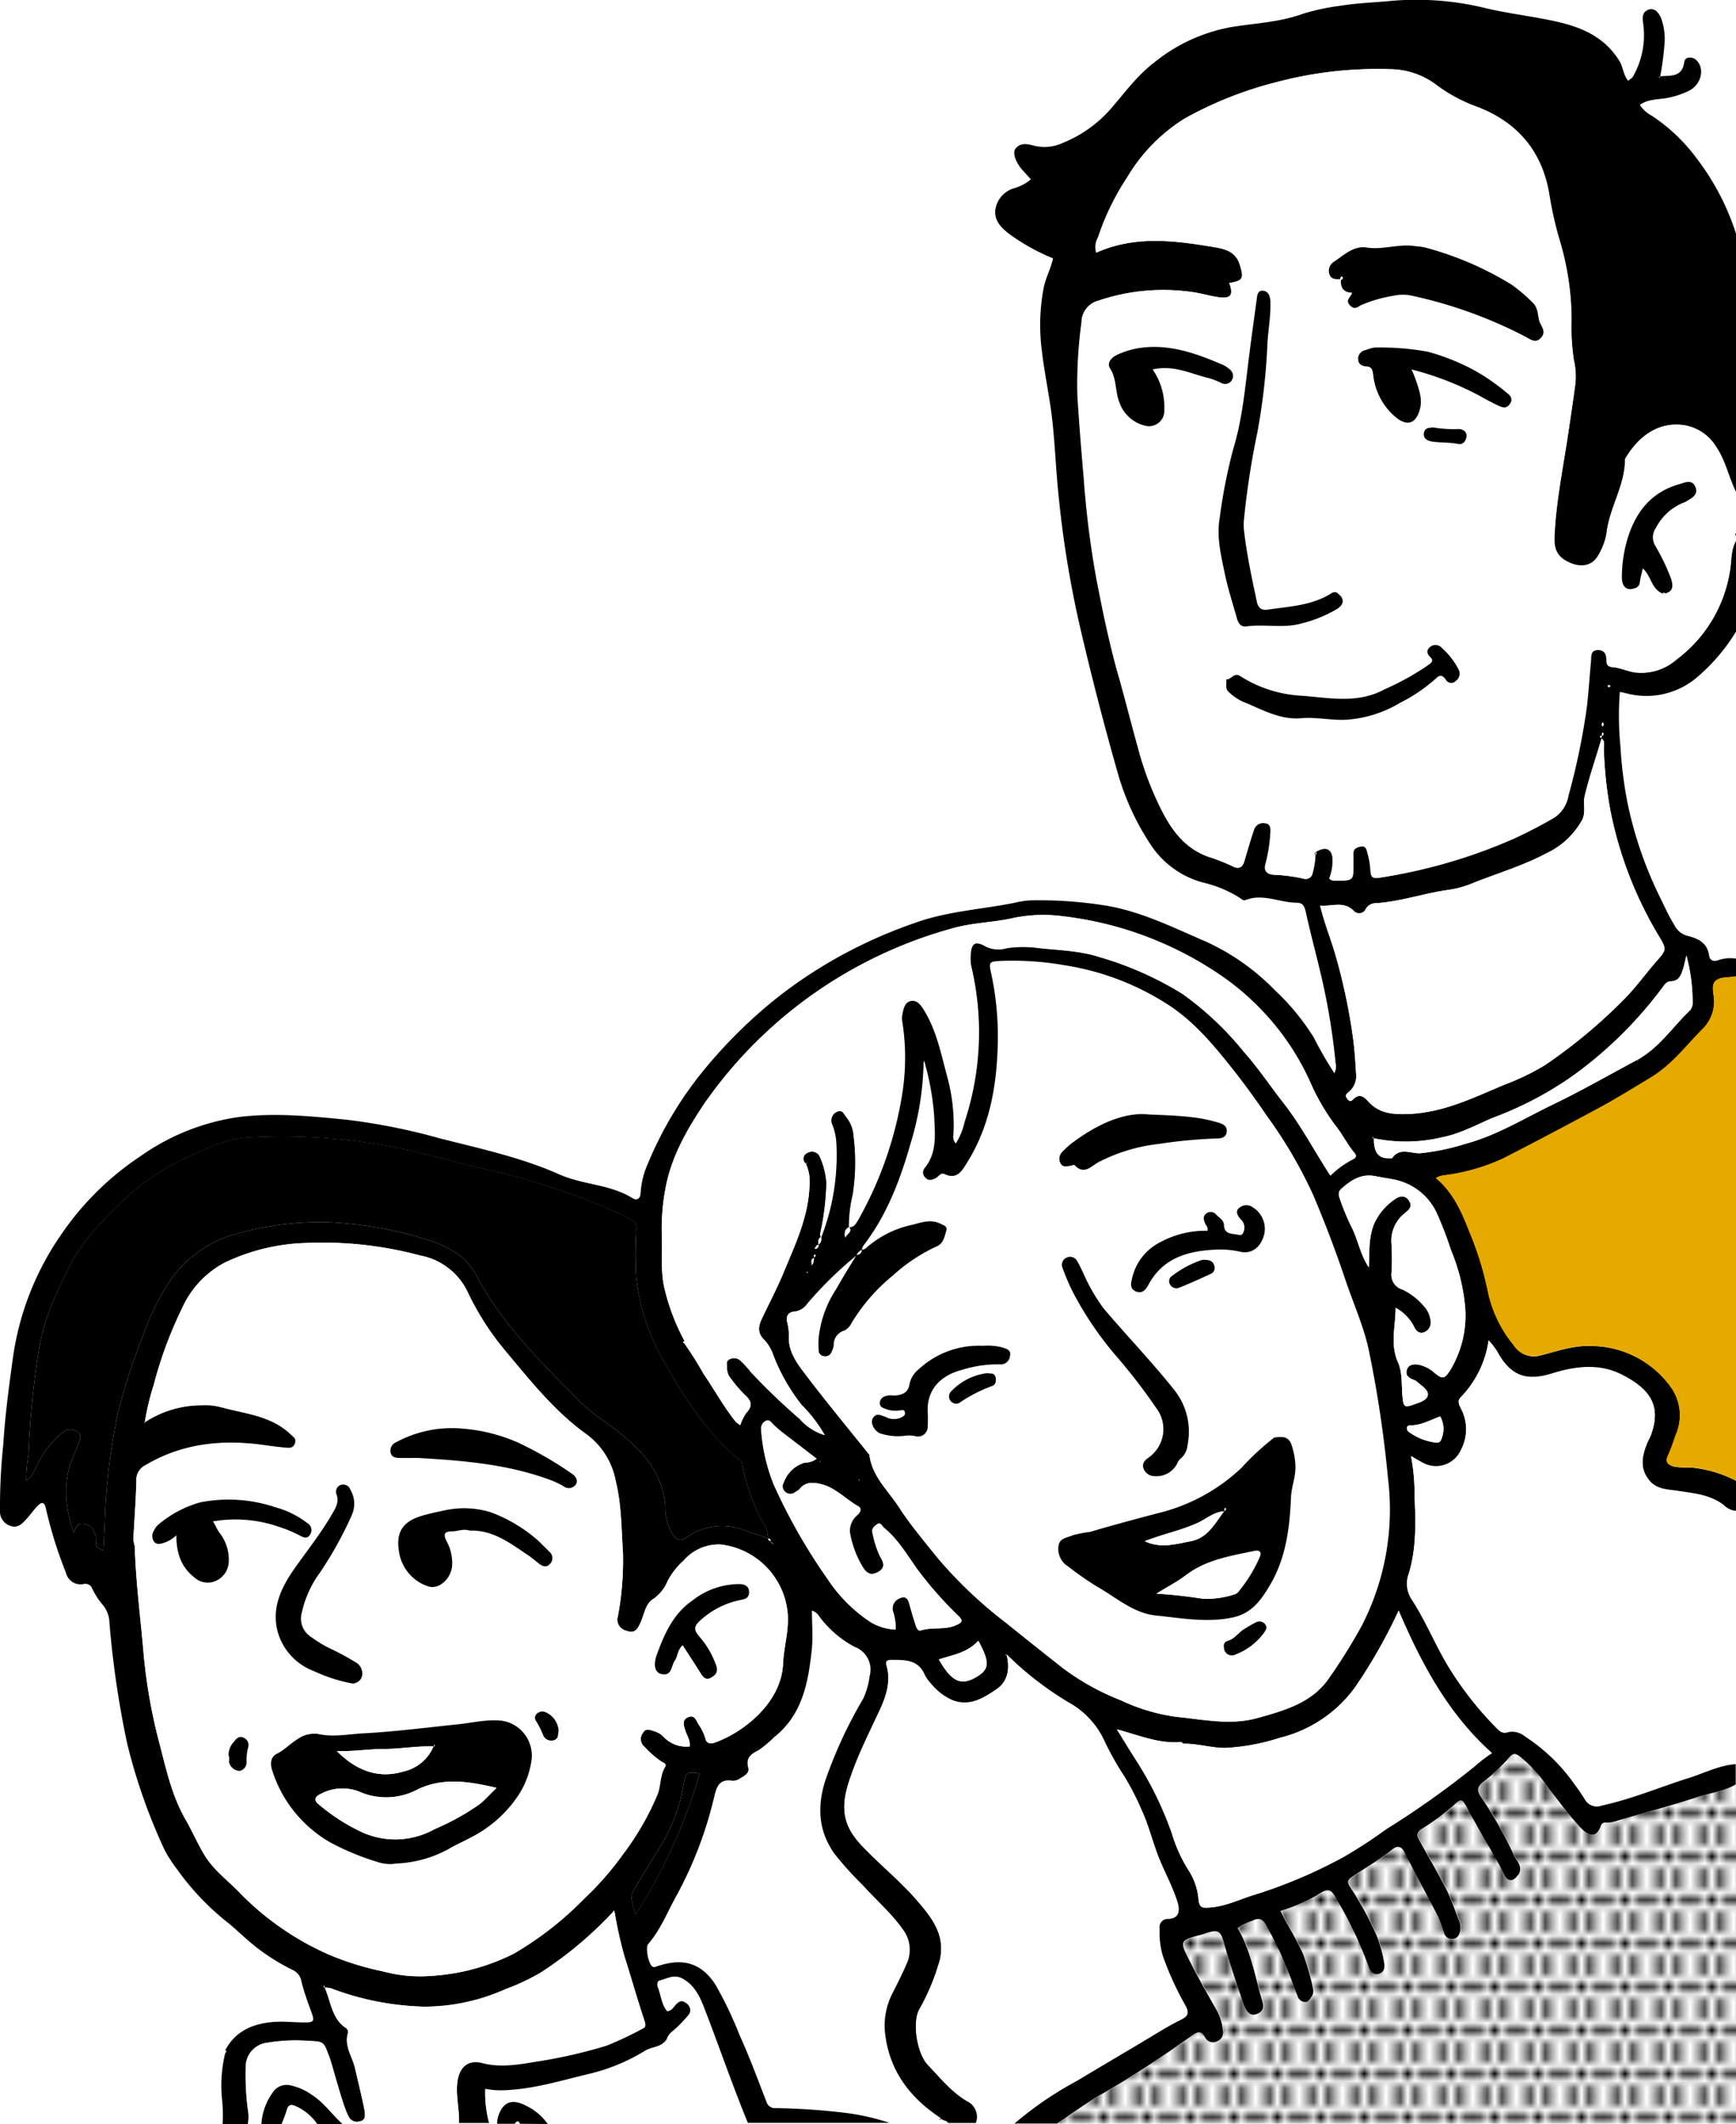 <svg xmlns="http://www.w3.org/2000/svg" viewBox="0 0 239.7 293.2"><defs><pattern id="VT_Halftone_5" data-name="VT Halftone 5" width="5.04" height="5.04" patternTransform="matrix(-1 0 0 1 -16231.03 -640.24)" patternUnits="userSpaceOnUse"><path fill="none" d="M0 0h5.04v5.04H0z"/><circle cx="3.78" cy="5.04" r=".8"/><circle cx="1.26" cy="5.04" r=".8"/><circle cx="5.04" cy="2.52" r=".8"/><circle cx="2.52" cy="2.52" r=".8"/><circle cy="2.52" r=".8"/><circle cx="3.78" r=".8"/><circle cx="1.26" r=".8"/></pattern><style>.cls-2{fill:#fff}</style></defs><g id="Слой_2" data-name="Слой 2"><g id="OBJECTS"><path d="M239.7 68c-1-2-1.44-4.34-2.76-6.28a6.37 6.37 0 00-4.42-3c-3.67-.54-6.33 1.69-8 4.4a.69.69 0 00-.15.31c0 3.61-2.17 6.67-2.55 10.18a8.7 8.7 0 01-1.07 2.92c-.9 1.76-2.62 2-4.38 1-2-1-1.81-2.72-1.71-4.4.29-4.61 1.24-9.12 1.91-13.67.32-2.16.65-4.32.93-6.48a10 10 0 00-.21-3.27 29.93 29.93 0 01-.32-5.51 38.37 38.37 0 00-1.69-11.11 50.4 50.4 0 01-1.41-6.27c-1-6.07-4.55-10.11-10.27-12.19a21.65 21.65 0 01-5.44-3 10.75 10.75 0 00-6.32-2.08 54.29 54.29 0 00-15.65 1.8 52.11 52.11 0 00-12.61 5 23.88 23.88 0 00-7.92 8.07 35.27 35.27 0 00-4.07 8.37 2.65 2.65 0 00-.24 2.08c5.27-2.36 10.71-1.69 16.12-.78 1.43.24 3.09.52 3.69 2.42s.49 2.25-1.45 2.55c.59 1.57.28 2.13-1.24 2-1.32-.15-2.61-.58-3.93-.75a27.92 27.92 0 00-12.92 1.2 3.1 3.1 0 00-2.3 3 62.89 62.89 0 00-.56 10.16c.24 3.86.56 7.72.89 11.58a129.24 129.24 0 001.74 13.72c.83 4.27 1.7 8.53 2.87 12.74 1 3.44 1.86 6.91 2.81 10.35a43.87 43.87 0 003.69 9.52c1.46 2.66 3.4 4.93 6.59 5.86a27.74 27.74 0 013 1.23c.72.31 1.17 0 1.41-.76.43-1.43.82-2.86 1.31-4.27a1.34 1.34 0 011.58-1c.81.07.8.78.74 1.48a20.87 20.87 0 01-.66 4.1c-.29 1 .16 1.42 1.05 1.53a22.71 22.71 0 014.25.56.94.94 0 001.15-.74 10.83 10.83 0 00.4-2.57c.17-.12.34-.23 0-.36 1.44-.88 2.41-.47 2.4 1.09a6.17 6.17 0 01-.46 2.53c.3.37.74.32 1.13.31 2.17 0 2.18-.06 2.15-2.2v-1.39c-.05-.75.38-1 1-1.12.82-.19.91.52 1 .89a10.68 10.68 0 01.41 2.39c.07.94.28 1.23 1.38 1a73.66 73.66 0 0018.25-5.31 64.24 64.24 0 005.78-3 4.61 4.61 0 001.87-3 94.71 94.71 0 002.55-12.38c.22-2 .37-4.11.55-6.16.06-.66-.16-1.49.9-1.55s1.31.58 1.31 1.43c0 .66.25.88.92.94 1 .09 2 .57 3 .72a7.41 7.41 0 005.82-1.83 18.92 18.92 0 007.28-12.11c.26-1.42.1-3 .88-4.3V87.2a26.21 26.21 0 01-5.6 6.48 10.79 10.79 0 01-9.64 2l-.8-.17a43.57 43.57 0 00.08 7.5 58.81 58.81 0 00.91 7.47 54.23 54.23 0 004.49 13.25c.67 1.35 1.27 2.72 2.07 4a2.74 2.74 0 001.77 1.45c1.44.36 2.75.93 3 2.7.1.7.63.93 1.31.65a5.19 5.19 0 012.41-.2v2.45c-.95.22-2.12 0-2.82.64s-.17 1.89-.2 2.85a5.26 5.26 0 01-1.55 3.74c-2.31 2.33-4.3 5-7.17 6.73-2.24 1.36-4.47 2.73-6.77 4-4.56 2.46-9.14 4.89-13.75 7.24a27.7 27.7 0 01-8.1 2.28 2.6 2.6 0 00-1.06.37c2.38 2 3.55 4.66 4.63 7.45a43.83 43.83 0 012.55 8.29 17.24 17.24 0 003.57 7.35 3.29 3.29 0 003.79 1.36c2.23-.56 4.41-1.36 6.78-1.27a13.62 13.62 0 0111.28 5.92 6.71 6.71 0 01.52 6.31c-.35 1-.66 1.95-1.09 2.89s0 1.28.87 1.54a14.12 14.12 0 002.42.12 17.1 17.1 0 016.1 1.82v4.2a2.6 2.6 0 01-1.68-.8c-2-1.52-4.28-1.63-6.56-2-1.35-.19-2.74-.19-3.75-1.44-1.31-1.61-1-3.23-.37-4.91.2-.54.51-1 .7-1.59 1.22-3.63.05-6-4.2-8.12-3-1.49-6.27-1.13-9.42-.15-3.41 1.06-5.73.66-7.74-3.09a11.21 11.21 0 00-1.14-1.45 14.17 14.17 0 01-3.85 7.86c-.53.55-.19 1.08.06 1.59a6.1 6.1 0 010 5.62 3.77 3.77 0 01-5.35 1.8c-.41-.21-.79-.45-1.57-.9a28.27 28.27 0 01.49 5.59c.17 3.57.25 7.14-.79 10.61a3.91 3.91 0 00.34 3.49c1.94 2.95 3.25 6.25 5.07 9.28a46.67 46.67 0 006.69 8.55c.42.43.83.85 1.65.55a2.77 2.77 0 012.28.6 25 25 0 016.92 6.71c.48.65.95 1.32 1.36 2a1.9 1.9 0 002.35.83c4.14-.9 8-2.55 12.05-3.82 2.12-.67 4.14-1.74 6.42-1.89v2.8c-1.63.95-3.5 1.16-5.25 1.73-3.66 1.19-7.38 2.18-11.07 3.26a4.78 4.78 0 01-1.35.28c-.4 0-.74-.16-1 .55-.52 1.49-1.56 1.45-2.88 0-1.52-1.65-2.83-3.48-4.23-5.23a20.06 20.06 0 00-4.05-4.48c-.69-.48-.94-.41-1.5.23a26.35 26.35 0 01-3.53 3.31c-.82.65-.9 1.17-.35 2a58 58 0 014.59 8.12c.39.85 1.38 1.7.52 2.82-.22-.09-.09.19-.09 0s.09-.1.07 0c-.65.84-1.34.84-1.81-.11-1.18-2.38-2.61-4.62-3.88-6.94-.4-.71-.79-1.41-1.17-2.13-.79-1.45-.89-1.56-2-.49a32.47 32.47 0 01-4.34 3.19c-1 .67-.58 1.2-.24 1.82 1.19 2.19 2.47 4.33 3.6 6.54.68 1.34 1.15 2.79 1.7 4.19a2.43 2.43 0 01.23 1.52c-.13.51-.29 1-.93 1.12a1.11 1.11 0 01-1.32-.87 22.32 22.32 0 00-.77-2.12c-1.54-3-3.15-5.92-4.66-8.91-.46-.91-1-1-1.68-.45-1.74 1.44-3.73 2.53-5.58 3.8-.6.42-.72.69-.29 1.37a46.23 46.23 0 013.65 6.66 17.23 17.23 0 011.06 3.82c.12.69 0 1.35-.72 1.54s-1.19-.31-1.41-1a55.13 55.13 0 00-4.28-9.06c-.92-1.72-1.25-1.87-2.83-.8a24.92 24.92 0 01-5.07 2.18c1 2 2.2 3.89 3.11 5.9a32 32 0 011.35 4.65 1.47 1.47 0 01-.19 1.34c-.25.31-.4.73-.92.68a1.15 1.15 0 01-1-.86c-.37-1-.74-1.94-1.1-2.92a52.58 52.58 0 00-3.16-6.71c-.5-1-1.1-1.21-2-.71a7.35 7.35 0 00-2 1c1.73 2.94 2.32 6.26 3.22 9.47.23.82.76 1.87-.55 2.38-.87.33-1.43-.13-1.95-1.66-.92-2.72-1.85-5.43-2.62-8.2-.47-1.68-.83-1.82-2.5-1.28l-.49.16c-3.13.83-3.18.85-1.72 3.69 1.18 2.32 2.46 4.6 3.76 6.85a7.16 7.16 0 01.8 2.63 1.28 1.28 0 01-.77 1.57 1.21 1.21 0 01-1.66-.51c-.5-.87-.92-.91-1.85-.25-4 2.86-8.16 5.61-12.47 8.08-2.12 1.21-4.09 2.69-6.13 4.05H140a49 49 0 018.79-6c3.3-2 6.6-3.91 9.88-5.89 1.43-.86 2.85-1.74 4.35-2.48.86-.42 1.3-.79.62-2a41.81 41.81 0 01-3.11-6.84 11.61 11.61 0 01-.43-3.7 1.18 1.18 0 011.26-1.4c1.36-.07 1.62-1 1.2-2.32-.64-2.05-1.67-3.93-2.48-5.91-.9-2.19-1.42-4.52-2.42-6.68a36.33 36.33 0 00-2.35-4.61 40.87 40.87 0 01-2.82-5 11.53 11.53 0 00-4.94-5.31 45.06 45.06 0 01-8.57-6.65c-.22-.06-.05.2-.08 0s.08-.09.08 0c.48 1.87.24 3.71-1.37 4.81-1.78 1.21-3.72 2.47-6.13 1.51a7.92 7.92 0 01-3-2.35 4.64 4.64 0 01-.8-1.13c-.91-2.15-2.78-2.05-4.62-2.06-.49 0-.83.13-.66.71.67 2.28-.08 4.38-1 6.36-1.32 2.81-2.71 5.6-3.76 8.5-.69 1.91-1.36 4-.92 6.09s1.8 3.49 3.2 4.89c2.18 2.18 4.57 4.17 6.6 6.51s4 4.72 3.29 8.17a30.53 30.53 0 01-2.84 6.94c-1.07 1.81-.35 6.14 1.11 7.68 1.69 1.78 3.23 3.7 5.38 5a2.43 2.43 0 011.28 3.08h-3.84c-.2-.43-.76-.28-1-.64l-.13-.12c-4.13-2.75-6.91-6.4-7.54-11.43a9.71 9.71 0 011-5.71c.69-1.37 1.39-2.75 2-4.17a4.62 4.62 0 00-.54-4.62c-1.61-2.29-3.74-4.11-5.59-6.17a45.34 45.34 0 01-3.93-4.37c-2.19-3.16-2.34-6.45-1.23-10a62.15 62.15 0 015.22-11.29 10.08 10.08 0 00.91-3.14 3.35 3.35 0 00-2.08-4.07 14.58 14.58 0 01-4.88-4.22 1.93 1.93 0 00-1-.79c0 1.78.14 3.48 0 5.15-.48 4.63-1.24 9.18-5.23 12.34a15.84 15.84 0 01-2.11 1.77c-1.06.55-1.82 1-1.46 2.44.2.81-.62 1.14-1.17 1.5a1.62 1.62 0 01-1 .29c-2.17-.34-2.28 1.36-2.64 2.7a54.54 54.54 0 01-5 13c-1.3 2.29-2.23 4.8-4 6.84-.4.47 0 2.59.51 3.06.3.28.53.05.79 0 3.54-1.19 6.08-.41 8 2.58a53.32 53.32 0 013.34 7c1.37 3 2.5 6.09 3.69 9.15a1.22 1.22 0 001.3.87 91.1 91.1 0 019.49.64 32.21 32.21 0 016.19 1.39h-19.55c-2.08-5.06-3.85-10.22-5.81-15.32-.66-1.72-1.34-3.57-3.2-4.59-1.18-.64-2.12 0-3.15.25-.29.08-.39.38-.26.71.46 1.11.49 2.38 1.3 3.35.58 0 .9-.57 1.19-.88.52-.56.9-.66 1.45-.22a1.21 1.21 0 01.26 1.83 17.57 17.57 0 01-2.18 2.22 2.32 2.32 0 00-.8 1.09c-.67 1.14-2 1-3 1.61a26.37 26.37 0 01-7.6 3.16c-4 .95-8 2.21-12.17 2.3a10.82 10.82 0 01-2.3-.21 15.86 15.86 0 00.55 4.72h-4.16c.06-1.78-.39-3.52-.27-5.31.15-2.33 1.34-3.65 3.5-3.09 2.52.65 5 .2 7.37-.19a68.79 68.79 0 009.78-2.22 48.67 48.67 0 005-2.36c.47-.21.36-.54.22-1-1-3-1.82-5.95-2.77-8.91a58.64 58.64 0 01-1.38-6.28 52.74 52.74 0 01-10.17 8.58 29.69 29.69 0 01-4.84 2.28A27.71 27.71 0 0158.46 277a38.6 38.6 0 01-12.79-2.54 3 3 0 00-.85-.08c0-.14 0-.21-.13-.19a.22.22 0 000 .11c.07.23 0-.08.15.05.89 1.93.95 4.31 3 5.62a.7.7 0 01.22.63c-.57 1.85.66 3.33 1 5 .15.68 1.29 5.35 1.33 6s0 1.1-.71 1.22a1.24 1.24 0 01-1.49-.58c-.82-1.35-2.18-6.88-2.72-8.34-.77-2-.68-2.1-2.81-2.18a23.34 23.34 0 00-5.72.25 3.35 3.35 0 00-3 3.48 37.41 37.41 0 00.29 5.7 5.59 5.59 0 010 2.08h-3.5a20.37 20.37 0 00-.05-3.22 18.81 18.81 0 01.41-6.56 1.62 1.62 0 00.11-.28s-.07-.08-.11-.12c1.41-2.71 3.86-3.71 6.71-3.94 1.38-.1 2.78.06 4.17.07s1.5-.14 1-1.5-1-2.73-1.34-4.12a2.13 2.13 0 00-1.09-1.56 28.51 28.51 0 01-5.25-3.28c-1.26-1-2.44-2.15-3.69-3.2a36.21 36.21 0 01-7.18-7.52 18.89 18.89 0 01-1.67-2.58 78.88 78.88 0 01-5.19-14.74A132.27 132.27 0 0115.11 224a4 4 0 00-.86-2.39 10.32 10.32 0 01-1.52-2.32 1 1 0 00-1.22-.62 2.06 2.06 0 01-2.4-1.56 58.41 58.41 0 01-2.75-8.78c-.2-1-.56-1.08-1.2-.42s-.94 1.17-1.45 1.71-1.18 1.45-2.33 1A2.1 2.1 0 010 208.43a82.3 82.3 0 01.45-9c.25-4.1.81-8.19 1.37-12.26a39.39 39.39 0 016.72-16.88 39.87 39.87 0 0110.79-10.64 31.11 31.11 0 0113.54-5.44c5-.63 10-.14 15 .36a85.81 85.81 0 0112.82 2.56c5.59 1.43 11.29 2.64 16.57 5 3.28 1.45 7 1.34 10.08 3.27.7.44 1.1-.06 1.12-.78a11.47 11.47 0 011-4 51.49 51.49 0 017-12 67.66 67.66 0 0110-10.21 63.65 63.65 0 019.57-6.45 66.09 66.09 0 0110.33-4.57c4.46-1.61 9.17-1.85 13.75-2.77a11.44 11.44 0 012.23-.33 57.25 57.25 0 0110.52.75c4.94.86 9.29 3.08 13.78 5a31.61 31.61 0 019.41 6.67 32.13 32.13 0 015.36 6.52 50 50 0 002.83 4.91 2 2 0 00.17-1.44 92.38 92.38 0 00-1.58-10.2c-.76-3.56-1.76-7.06-2.53-10.61-.19-.85-.44-1.27-1.26-1.28-2.36 0-4.66-1.32-7.07-.36-.29.11-.56-.14-.79-.31a16.42 16.42 0 00-5.06-2.11 12.52 12.52 0 01-7-4.88 35.23 35.23 0 01-4.8-10.3q-2.85-10-5.21-20.18a143.29 143.29 0 01-3-18.63c-.36-3.59-.47-7.21-.93-10.78-.38-2.9-1-5.78-1.33-8.69a27.21 27.21 0 01.25-8.59c.27-1.43 1-2.69 1.3-4.12a28.46 28.46 0 01-6.06-3.37c-1.08-.84-2.08-1.83-1.91-3.32a3.64 3.64 0 012.65-3 6.21 6.21 0 002.26-1.21l-1.09-1.21c-1-1.06-1.52-2.52-1-3.07.79-.93 1.86-.53 2.77-.31a6 6 0 003.72-.44 17.47 17.47 0 006.59-4.66c1.93-2.2 3.61-4.58 6-6.41A23.5 23.5 0 01170 3.74c3.3-.54 6.68-.66 9.88-1.83a30.4 30.4 0 015.26-1.12c2.09-.35 4.22-.42 6.33-.61A40.13 40.13 0 01204.6 1c3.21.8 6.46 1.17 9.67 1.84 3.67.77 7.09 2 9.29 5.51.58.9.56 2 1.25 2.8.26-.22.56-.37.68-.61a11.52 11.52 0 001.39-7.31c-.14-.86-.1-1.58.72-1.89s1.38.36 1.72 1.07a8.28 8.28 0 01.5 3.75 41.14 41.14 0 01-.59 4.42h-.16c0 .13.07.12.13-.05 1.45-.12 3.09.19 3.36-2 .09-.71 1.11-.77 1.68-.21 1.18 1.15.68 3.36-1.05 4.22a12.22 12.22 0 01-2.77.94c-1.32.29-2.76.12-4 1a4.47 4.47 0 001.69 1.52 24.49 24.49 0 016.08 5.76 34.23 34.23 0 015.51 10.49zM106.85 213.12c-.07.1-.09.09-.08 0l-.38-.34c0-.2-.1-.35-.33-.35a4.33 4.33 0 00-.92-2.58 29.19 29.19 0 01-2.62-7.48c-.06-.27 0-.51-.31-.74-4.34-3.58-7.41-8.17-10.15-13a30.13 30.13 0 01-4.23-12.39 55.5 55.5 0 010-6.05c.05-1.69 0-1.46-1.55-2.27a73 73 0 00-10.19-4 84.21 84.21 0 00-10-2.72c-2.65-.59-5.25-1.4-7.89-2a80.78 80.78 0 00-24-2.18c-2.88.19-5.46 1.42-8 2.6a31.3 31.3 0 00-9 5.92c-2.89 2.8-5.8 5.68-7.61 9.3S6 182.17 5.38 186.33a120.55 120.55 0 00-1.45 14.43 23.51 23.51 0 00-.31 3.58c.79-.41 1-1.17 1.37-1.82a13.29 13.29 0 013.65-4.76 1.59 1.59 0 011.44-.39c.75.23 1.28.6.91 1.51-.26.65-.5 1.3-.78 1.94-1.54 3.45-1.37 6.91 0 10.83.27-1.28.82-1.42 1.69-1.21s1 .8 1.27 1.43-.35 1.94 1.1 2.1c.06-1.19.14-2.4.19-3.61a86.92 86.92 0 011.86-15.5 86.55 86.55 0 013.38-10.37 36.45 36.45 0 013.4-7.13 16.3 16.3 0 0110.25-7.22 41.17 41.17 0 0112.55-1.4 53.25 53.25 0 0113.6 2.56 14.37 14.37 0 014.4 2.34 10.94 10.94 0 012.37 3.36c3.6 6.32 8.71 11.35 13.76 16.44 1.84 1.85 4.11 3.14 6.1 4.81 3.08 2.58 5.45 5.56 5.73 9.69a7.11 7.11 0 001 3.85c.6.87 1.08 1 2 .4a8.31 8.31 0 018-.91l3.26 1.09c0 .23.15.32.36.33a.42.42 0 00.34.36zm11.84-8.73c0-.05-.07-.14-.09-.14s-.07.08.11.12zM221.4 101.24s-.11-.09-.17-.13l-.06.43c-.33.12-.32.23 0 .33-.8 2.66-1.7 5.29-2.36 8-.26 1.07.21 2.27-.38 3.37a11 11 0 01-5 4.6c-3.35 1.77-7 2.81-10.44 4.22a14 14 0 01-3.19.81c-3.31.48-6.49 1.6-9.84 1.81a1.56 1.56 0 00-1.4.84 1 1 0 01-1.61.25c-1.4-1.45-3-.61-4.67-.76.61 2.56 1.56 4.79 2.2 7.12a80.71 80.71 0 012.36 11.3c.2 1.56.31 3.1.39 4.66a2.84 2.84 0 01-1 2.65c-.44.33-.52.57-.16 1s.53.24.84-.05c.71-.68 1.32-.42 1.92.26 1.5 1.71 3.33 1.92 5.6 1.83 4.85-.18 9-2.24 13.3-4.05a33.32 33.32 0 005.58-2.69 72.84 72.84 0 0010.69-8.85c1.82-1.79 3.27-3.86 4.94-5.75 1.14-1.28 1.13-1.51.24-3a54 54 0 01-6.78-17.33 55.64 55.64 0 01-.95-8.73c0-.5.21-1.07-.33-1.45v-.38a.23.23 0 00.28-.31zm-109 72.37c.14-.1.29-.37.22-.38-.42-.06-.13.26-.18.41-.58.19-.31.66-.34 1h-.17c-.01 0 0 .09.13-.05.33-.21.21-.59.31-.98zm1-2.81a31.19 31.19 0 002.07-13.21 8.48 8.48 0 00-.55-2.35 1.3 1.3 0 01.66-1.76c.75-.39 1 .36 1.32.76a4.54 4.54 0 011 2.57 29.08 29.08 0 01-.11 8.12 19 19 0 00-.53 4.45c-.56.27-.7.72-.55 1.47.24-.57 1-.73.56-1.46.75.07 1-.67 1.24-1a51.91 51.91 0 006.07-17.4 31.9 31.9 0 000-10 2.27 2.27 0 010-.86c.16-.79.29-1.75 1.17-1.94s1.43.53 1.87 1.26c1.77 2.85 2.38 6.1 3.24 9.26a25.16 25.16 0 01.85 7.92 1.45 1.45 0 00.27 1.21 9.58 9.58 0 001.22-3 39.43 39.43 0 00.92-21.43 5.47 5.47 0 01-.08-1.57c.07-1.7.69-2 2.14-1.14a4 4 0 002.87.19 15.73 15.73 0 014.44 0c2.75.3 5.58.36 8.21 1.2a46.39 46.39 0 0111.56 5.1 43 43 0 018.55 8.06c2 2.25 3.65 4.74 5.49 7.09 2.42 3.1 4.22 6.57 6.42 9.95a12.41 12.41 0 013.05-2.22c.54-.26.58-.55.26-.92-1-1.18-1.67-2.63-2.67-3.84a30.26 30.26 0 01-3.54-6.17A35.61 35.61 0 00168 134.27a48.57 48.57 0 00-21.26-7.79 20.49 20.49 0 00-6.76.23c-2.73.63-5.55.64-8.28 1.39a61.61 61.61 0 00-34.41 24.19c-2.33 3.47-4.47 7.15-5.32 11.35a30.17 30.17 0 00-.58 7.17c.08 2.31-.19 4.62.33 6.91a29.17 29.17 0 002.81 7.41c-.43.14-.07.24 0 .35a47.2 47.2 0 012.65 4.21c1.49 2.17 2.75 4.49 4.4 6.55a3.79 3.79 0 00.63.47 7 7 0 01.84-1.69c.88-.93.74-1.63-.16-2.44a17.25 17.25 0 01-1.93-2.24 2.18 2.18 0 01-.57-1.6c0-.43-.21-.9.43-1.16a1.29 1.29 0 011.44.25 14.93 14.93 0 011.47 1.62 88.79 88.79 0 006.65 6.37 7.59 7.59 0 003.49 2.27 19.26 19.26 0 00-3.18-4.16 26.41 26.41 0 01-3.9-6.83 5.93 5.93 0 00-1.2-2.09c-1.08-1-.89-2-.35-3.08 1-2.12 2.11-4.22 3-6.39 1.57-3.77 3.34-7.5 3.52-11.69a6 6 0 00-.48-3.19l.11-.1c-.08-.07-.1 0-.08.12a.87.87 0 01.17-1.54 1.2 1.2 0 011.74.61 10.72 10.72 0 01.88 3.51 36.48 36.48 0 01-.78 6.68 1.3 1.3 0 000 .83c-.46.25-.32.68-.32 1.07-.29 0-.33.24-.46.4s0 .18.15.12a.52.52 0 00.28-.55c.46-.24.45-.63.45-1.01zm112.71-24.38h.1l-.2-.09c3-1.62 4.84-4.45 7.2-6.73a1.51 1.51 0 00.5-1.08 24.74 24.74 0 00-.86-6.63c-.15.63-.27 1.27-.47 1.89-.27.83-.56 1.66-1.7 1.68-.56 0-.88.49-1.19.93a57 57 0 01-12.16 12 48.24 48.24 0 01-11.21 5.91c-2.32 1-4.52 2.2-7 2.69a21.63 21.63 0 01-9.44.13.46.46 0 00-.08-.13h-.1c-.03 0 .08.14.21.1-.06 1.91.6 2.81 2 2.78h.5c1.08-1.57 2.56-.61 3.9-.69a30.91 30.91 0 006.24-1.3c4.31-1.15 8.11-3.52 12.1-5.44s7.71-4.07 11.56-6.12a.4.4 0 00.12.1zM189 175c.1-2.06-.07-4.14.76-6.13a8.16 8.16 0 012.75-3.26c.59-.45 1.41-.76 2 .08s.08 1.27-.52 1.76a4.85 4.85 0 00-1.86 4.28 31.4 31.4 0 010 4 2.1 2.1 0 001.49 2.27 8.93 8.93 0 013 2.32 3.35 3.35 0 01.89 1.85 1.47 1.47 0 01-.84 1.73c-.73.3-1.21-.24-1.47-.86a6.22 6.22 0 00-2.5-2.51c0 2.62-.79 5 .33 7.53.65 1.45.46 3.27.64 4.93.14 1.25.31 1.32 1.54.89.79-.27 1.83-.57 1.94-1.3s-.95-1.34-1.58-1.92a1.7 1.7 0 00-.47-.22c-.52-.22-1-.52-.89-1.17.16-.91.93-1 1.64-.89a4.65 4.65 0 012.15 1.07c1.18 1 1.46.93 2.27-.36a14.57 14.57 0 002.05-8.41 26.44 26.44 0 00-2-8.17 48 48 0 00-1.77-4.67 8.28 8.28 0 00-6-5c-.83-.17-1.71-.29-2.54-.46-2-.43-3.43.49-4.8 1.72-.57.51-.33 1-.14 1.59a32.12 32.12 0 001.61 3.82c.87 1.79 1.19 3.81 2.35 5.47zm-64.88 33.05c1.56 2.42 3.45 4.64 5.25 6.9a60.58 60.58 0 009.38 8.94c2.64 2.13 5.29 4.23 7.95 6.33a33.76 33.76 0 008.07 4.49 26.11 26.11 0 007.63 2.29c3.74.37 7.49 1.21 11.21.17s7.48-2.07 9.81-5.4a77.19 77.19 0 004.57-7.31 34.93 34.93 0 003.66-20.37 162.26 162.26 0 00-2.7-17.95c-.76-3.33-2.19-6.46-3.26-9.7q-2-5.89-4.43-11.61a63.09 63.09 0 00-6.2-10.59c-1.59-2.33-3.23-4.62-5-6.83-2.64-3.31-5.36-6.55-9-8.81a36.6 36.6 0 00-14-5.25 41.61 41.61 0 00-8.84-.59c-1.52.09-1.62.14-1.29 1.64a41.09 41.09 0 01.93 9.62c-.12 5.87-1.08 11.62-4.33 16.72-.7 1.09-1.41 2.21-3 1.45-.61-.28-.9.42-1.35.61s-1 .29-1.4-.2a1 1 0 01-.06-1.42c1.71-2.15 1.36-4.63 1.27-7.12a37.58 37.58 0 00-1.37-7.58 40.7 40.7 0 01-1.88 11.52c-1.43 5-3.28 9.89-6.52 14.09a2.3 2.3 0 00-.2.48 1.27 1.27 0 00-.71.71 53 53 0 00-6.86 6.71 2.45 2.45 0 01-1.73 1.06c-1 .07-1.24.77-1 1.59a6.8 6.8 0 01.19 2c0 2 1.11 3.52 2.19 4.94 2.89 3.82 5.94 7.5 8.94 11.24l-.05.06.05-.08c.35 3 2.58 4.95 4.08 7.26zm-105.51 5.77c.17 4.9.82 9.77 1.23 14.65a74.37 74.37 0 002.22 12.37c.9 3.49 1.69 7.09 3.55 10.32.95 1.65 1.69 3.43 2.71 5.06 1.29 2.06 3.3 3.48 4.94 5.23a39.15 39.15 0 0012.21 8.39 39.79 39.79 0 007.41 2.29 19.48 19.48 0 006.48.63 29.33 29.33 0 0011.57-3.08 45.5 45.5 0 009.74-7.61A41.25 41.25 0 0086 256a37.22 37.22 0 004.84-8.38c.43-1.18.3-2.53 1-3.68.26-.43-.15-.59-.45-.74a13 13 0 01-2.39-2.06 1.37 1.37 0 01-.26-1.87c.45-.83 1.13-.41 1.68-.26a2.9 2.9 0 011.18.72 4.31 4.31 0 003.63 1.36c.13-.86-.43-1.57-.66-2.38-.18-.62-.37-1.29.43-1.65s1.11.31 1.39.88a7.11 7.11 0 011 2c.12.7.64.86 1.33.61 4-1.44 9.15-5.52 9.4-10.82.1-2.36.85-4.66.64-7.05a10.5 10.5 0 00-9.27-9.47 6.41 6.41 0 00-5.09 2.22 10 10 0 00-2.22 2.84 5.5 5.5 0 01-2 2.48c-1.07.66-1.23 2.16-1.76 3.31s-1 1.42-2.1 1a1.55 1.55 0 01-1-1.94 42.31 42.31 0 00.7-8.84c-.25-3.29-.22-6.62-1-9.83A10.35 10.35 0 0081 198c-4.38-3.13-7.74-7.37-11.18-11.48a38 38 0 01-5.25-8.17 9.09 9.09 0 00-6.57-5.04 51.75 51.75 0 00-15.56-1.73A27.84 27.84 0 0031 174.31a13.23 13.23 0 00-5.88 6.34 56.15 56.15 0 00-3.88 10.5 34 34 0 00-1.24 5.16c-.08.22.19.07 0 .09s-.08-.08 0-.07a14.3 14.3 0 017.86-2.33 8.48 8.48 0 012.74.29c3.31.89 6.87 1.16 9.54 3.73.39.38.82.55.59 1.24s-.74.68-1.25.63c-1-.09-2-.23-3.07-.37-5.73-.8-11.2-.23-16.3 2.75a2.23 2.23 0 00-1.29 2.15c-.06 2.68-.28 5.36-.41 8.05a4.63 4.63 0 00.2 1zM157 243.2a48.27 48.27 0 014.81 9.91A20.18 20.18 0 00164 258a8.83 8.83 0 011.49 4.22c.11 1.24.67 1.15 1.58 1.09 2.22-.15 4.17-1.17 6.24-1.78a68.21 68.21 0 0012.22-5.2 70 70 0 005.93-3.87 121.19 121.19 0 0012.14-8.62A20.52 20.52 0 01206 242c-6-5.36-9.7-12.23-12.88-19.67a71.82 71.82 0 01-6 10.56 18.13 18.13 0 01-10.4 7 29.07 29.07 0 01-7.57 1.4c-1.92 0-3.76-.61-5.67-.58-.15 0-.3-.24-.44-.23-3.1.25-5.87-1-8.83-1.76.94 1.5 1.84 3.01 2.79 4.48zm-49-45.47a13.91 13.91 0 01-1.29-1.13c-.29-.29-.53-.72-1-.45a1.18 1.18 0 00-.63 1.15 24.7 24.7 0 001.75 7.65 78.8 78.8 0 007.41 13 20.9 20.9 0 006 6 7.33 7.33 0 003.4 1 7.1 7.1 0 00-.37-2.51 1.48 1.48 0 01.79-1.74c.71-.37 1.2-.27 1.44.56.28 1 .56 2 .89 3 .12.36.29.94.77.8 1.61-.5 3.36 0 4.92-.76.57-.27 1-.48.26-1.21a51.74 51.74 0 01-5.79-6.58c-1.4-2-2.62-4.05-4.51-5.61-.28-.24-.47-.82-.94-.49s-.83.65-.62 1.3a14 14 0 001 3.11c.43.73.9 1.55-.27 2.19s-1.71-.05-2.16-.77a13.9 13.9 0 01-1.73-4.69 2.83 2.83 0 011.07-2.44c.55-.52.51-1 0-1.23-1.7-1-3.06-2.5-5-3-1.12-.26-2.19-.37-3 .67a1.8 1.8 0 01-.57.39 1.06 1.06 0 01-1.43 0 1 1 0 01-.2-1.29 4.38 4.38 0 012.93-2.75 2.56 2.56 0 001.57-.52c-1.56-1.28-3.11-2.46-4.69-3.65zm-11.38 47.06c-2.07-.19-1.87-.15-2.28 1.81a23.17 23.17 0 01-2.58 7.3c-1.41 2.35-2.86 4.67-4.25 7-.65 1.09-.05 2.07.23 3.41a74.36 74.36 0 008.88-19.52zm33-15.72c1.71 3 3 3.65 5 2.53s2.08-2 .43-5.1c-1.49 1.67-3.53 1.94-5.4 2.57zm65.08-32.31c-.64 0-.48.68-.25.85a7.8 7.8 0 003.93 1.54c.42 0 .54-.26.67-.62a3.58 3.58 0 00-.21-3c-1.35.47-2.61 1.24-4.11 1.23zm27.67-102a1.32 1.32 0 00-.25-.16s-.1 0-.12.06 0 .2.14.21zm-1 5.26c0-.1-.08-.19-.12-.29a1 1 0 00-.11.29.63.63 0 00.12.28.82.82 0 00.18-.3zm-109.85 75.69a.79.79 0 000-.13h-.1v.13zm1.66 26v.1l.09-.07z"/><path class="cls-2" d="M181.64 117.6a1.53 1.53 0 00-.11.27s.07.08.11.13a10.83 10.83 0 01-.4 2.57.94.94 0 01-1.15.74 22.71 22.71 0 00-4.25-.56c-.89-.11-1.34-.5-1.05-1.53a20.87 20.87 0 00.66-4.1c.06-.7.07-1.41-.74-1.48a1.34 1.34 0 00-1.58 1c-.49 1.41-.88 2.84-1.31 4.27-.24.8-.69 1.07-1.41.76a27.74 27.74 0 00-3-1.23c-3.19-.93-5.13-3.2-6.59-5.86a43.87 43.87 0 01-3.69-9.52c-1-3.44-1.85-6.91-2.81-10.35-1.17-4.21-2-8.47-2.87-12.74a129.24 129.24 0 01-1.74-13.72c-.33-3.86-.65-7.72-.89-11.58a62.89 62.89 0 01.56-10.16 3.1 3.1 0 012.3-3 27.92 27.92 0 0112.92-1.2c1.32.17 2.61.6 3.93.75 1.52.18 1.83-.38 1.24-2 1.94-.3 2-.67 1.45-2.55s-2.26-2.18-3.69-2.42c-5.41-.91-10.85-1.58-16.12.78a2.65 2.65 0 01.24-2.08 35.27 35.27 0 014.07-8.37 23.88 23.88 0 017.92-8.07 52.11 52.11 0 0112.61-5 54.29 54.29 0 0115.65-1.8 10.75 10.75 0 016.32 2.08 21.65 21.65 0 005.44 3c5.72 2.08 9.27 6.12 10.27 12.19a50.4 50.4 0 001.41 6.27A38.37 38.37 0 01217 44.17a29.93 29.93 0 00.32 5.51 10 10 0 01.21 3.27c-.28 2.16-.61 4.32-.93 6.48-.66 4.57-1.6 9.06-1.9 13.67-.1 1.68-.32 3.37 1.71 4.4 1.76.91 3.48.72 4.38-1a8.7 8.7 0 001.07-2.92c.38-3.51 2.56-6.57 2.55-10.18a.69.69 0 01.15-.31c1.63-2.71 4.29-4.94 8-4.4a6.37 6.37 0 014.42 3c1.32 1.94 1.72 4.24 2.76 6.28v5.59c0 .09-.09.17-.12.26s.08.06.12.09v.7c-.78 1.33-.62 2.88-.88 4.3A18.92 18.92 0 01231.54 91a7.41 7.41 0 01-5.73 1.82c-1.06-.15-2-.63-3-.72-.67-.06-.92-.28-.92-.94 0-.85-.32-1.49-1.31-1.43s-.84.89-.9 1.55c-.18 2-.33 4.11-.55 6.16a94.71 94.71 0 01-2.55 12.38 4.61 4.61 0 01-1.87 3 64.24 64.24 0 01-5.78 3 73.66 73.66 0 01-18.25 5.31c-1.1.19-1.31-.1-1.38-1a10.68 10.68 0 00-.41-2.39c-.13-.37-.22-1.08-1-.89-.64.15-1.07.37-1 1.12v1.39c0 2.14 0 2.16-2.15 2.2-.39 0-.83.06-1.13-.31a6.17 6.17 0 00.46-2.53c0-1.56-1-2-2.4-1.09zm49.11-37.67a29.37 29.37 0 00-2.24-4.66 2.28 2.28 0 01.14-2.42 7.38 7.38 0 013.9-3.5 1 1 0 00.16-.06c.76-.49 1.85-.92 1.39-2.05s-1.42-.64-2.27-.39c-3.88 1.11-6 3.87-7.12 7.55a18.94 18.94 0 00-.77 5.25c0 1.39.71 1.94 1.76 1.56a.93.93 0 00.72-.84c.08-.62.26-1.23.41-1.9 1.15 1 1.18 2.83 2.72 3.46a.25.25 0 00.37 0c1.08-.32 1.08-.99.83-2zm-46.92 2c-2.64 1.68-5.7 1.8-8.66 2.24-.83.12-1.41 0-1.64-1.13-.67-3.14-1.34-6.28-1.73-9.48a8 8 0 01-.05-1.7 112.76 112.76 0 011.86-12.13A87.74 87.74 0 00175 47.49c.09-1.85.45-3.68.41-5.54a2.85 2.85 0 00-.17-1.19 1 1 0 00-.95-.63c-.47 0-.66.37-.72.83-.35 2.62-.73 5.25-1.06 7.88-.57 4.4-.92 8.86-2.22 13.11a74.14 74.14 0 00-1.89 9.63c-.43 2.52.19 5.11.72 7.62.43 2.08 1.1 4.11 1.67 6.16.18.65.54 1.22 1.3 1.11 2.54-.36 5.09.31 7.67-.42a18.23 18.23 0 004.76-1.93c.67-.41 1.23-1 .61-1.83l.06-.05v.08c-.41-.32-.72-.83-1.36-.42zm1.33-43.29c-.09 1.08.32 1.76 1.55 1.8-.19.61-1 1-.33 1.72s1.09.24 1.53 0a18.75 18.75 0 014.49-1.3 5.81 5.81 0 012.59 0 62.37 62.37 0 0115.62 5.64c.7.37 1.43 1 2.18.13.62-.7.23-1.26-.14-2s-.16-2-1-2.8a23.45 23.45 0 00-2.88-2.47 44.6 44.6 0 00-12.06-5.18 12.38 12.38 0 00-1.38-.18c-2.21-.34-4.37.55-6.61.2-1.79-.28-3.11 1-4.49 1.94a1.48 1.48 0 00-.7 1.65c.21.81.89.8 1.56.76zm.61 60.75a16.56 16.56 0 007.58-2.39 22.38 22.38 0 005-3.42c.51-.5.9-.29 1.27.21A.84.84 0 00201 94a1.22 1.22 0 00.41-1.55 10.2 10.2 0 00-2.32-3 1.16 1.16 0 00-1.58-.18c-.53.41-.6.89 0 1.46s-.08.89-.46 1.19a37.85 37.85 0 01-5.92 3.26c-3.7 2-7.58 1.14-11.44.86a17.47 17.47 0 01-8.45-2.71c-.89-.57-1.23.53-1.91.44.05.59-.21 1.27.31 1.73a6.93 6.93 0 001.92 1.34c2.72 1 5.31 2.65 8.43 2.28 1.88-.12 3.8.32 5.78.24zm18.66-44.67c.79.47 1.62.87 2.44 1.28s1.22.32 1.63-.26.11-1.1-.42-1.48a28.76 28.76 0 00-4.4-3.07 30.11 30.11 0 00-6.55-2.63 35.9 35.9 0 00-7.38-.57 5.57 5.57 0 00-1.15.34 1.23 1.23 0 00-1.08 1.19c0 .69.43 1 1.1 1.07.84 0 .92.57 1 1.28a8.85 8.85 0 003.3 5.9c1.46 1.07 2.54.65 3.08-1.07.45-1.44 0-2.72-.43-4a16.38 16.38 0 00-.67-1.7 41.7 41.7 0 019.53 3.69zm-37.59-2.48a9.88 9.88 0 011.78.68 1.09 1.09 0 001.5-.44 1.11 1.11 0 00-.31-1.41 3.39 3.39 0 00-1-.66c-3.46-1.49-7-2.78-10.84-2.39a11.29 11.29 0 00-3.82 1.07c-.78.38-1.32 1.15-.88 1.82.92 1.42.69 3.08 1.25 4.57a5 5 0 003.8 3.39 2.12 2.12 0 002.44-2.28 9.09 9.09 0 00-1.6-5.53c2.9-.69 5.23.56 7.68 1.15zm29.77 7.54c-.13.72.48 1.07 1 1.17 1.23.21 2.5.1 3.76.36.61.12 1.07-.42 1.12-1.06s-.47-1-1.11-1a16.33 16.33 0 01-3.52-.22c-.44.02-1.12-.03-1.25.72z"/><path d="M239.7 246.33c-1.63.95-3.5 1.16-5.25 1.73-3.66 1.19-7.38 2.18-11.07 3.26a4.78 4.78 0 01-1.35.28c-.4 0-.74-.16-1 .55-.52 1.49-1.56 1.45-2.88 0-1.52-1.65-2.83-3.48-4.23-5.23a20.06 20.06 0 00-4.05-4.48c-.69-.48-.94-.41-1.5.23a26.35 26.35 0 01-3.53 3.31c-.82.65-.9 1.17-.35 2a58 58 0 014.59 8.12c.39.85 1.38 1.7.52 2.82-.65.84-1.34.84-1.81-.11-1.18-2.38-2.61-4.62-3.88-6.94-.4-.71-.79-1.41-1.17-2.13-.79-1.45-.89-1.56-2-.49a32.47 32.47 0 01-4.34 3.19c-1 .67-.58 1.2-.24 1.82 1.19 2.19 2.47 4.33 3.6 6.54.68 1.34 1.15 2.79 1.7 4.19a2.43 2.43 0 01.23 1.52c-.13.51-.29 1-.93 1.12a1.11 1.11 0 01-1.32-.87 22.32 22.32 0 00-.77-2.12c-1.54-3-3.15-5.92-4.66-8.91-.46-.91-1-1-1.68-.45-1.74 1.44-3.73 2.53-5.58 3.8-.6.42-.72.69-.29 1.37a46.23 46.23 0 013.65 6.66 17.23 17.23 0 011.06 3.82c.12.69 0 1.35-.72 1.54s-1.19-.31-1.41-1a55.13 55.13 0 00-4.28-9.06c-.92-1.72-1.25-1.87-2.83-.8a24.92 24.92 0 01-5.07 2.18c1 2 2.2 3.89 3.11 5.9a32 32 0 011.35 4.65 1.47 1.47 0 01-.19 1.34c-.25.31-.4.73-.92.68a1.15 1.15 0 01-1-.86c-.37-1-.74-1.94-1.1-2.92a52.58 52.58 0 00-3.16-6.71c-.5-1-1.1-1.21-2-.71a7.35 7.35 0 00-2 1c1.73 2.94 2.32 6.26 3.22 9.47.23.82.76 1.87-.55 2.38-.87.33-1.43-.13-1.95-1.66-.92-2.72-1.85-5.43-2.62-8.2-.47-1.68-.83-1.82-2.5-1.28l-.49.16c-3.13.83-3.18.85-1.72 3.69 1.18 2.32 2.46 4.6 3.76 6.85a7.16 7.16 0 01.8 2.63 1.28 1.28 0 01-.77 1.57 1.21 1.21 0 01-1.66-.51c-.5-.87-.92-.91-1.85-.25-4 2.86-8.16 5.61-12.47 8.08-2.12 1.21-4.09 2.69-6.13 4.05h93.68z" fill="url(#VT_Halftone_5)"/><path class="cls-2" d="M239.7 208.56a2.6 2.6 0 01-1.68-.8c-2-1.52-4.28-1.63-6.56-2-1.35-.19-2.74-.19-3.75-1.44-1.31-1.61-1-3.23-.37-4.91.2-.54.51-1 .7-1.59 1.22-3.63.05-6-4.2-8.12-3-1.49-6.27-1.13-9.42-.15-3.41 1.06-5.73.66-7.74-3.09a11.21 11.21 0 00-1.14-1.45 14.17 14.17 0 01-3.85 7.86c-.53.55-.19 1.08.06 1.59a6.1 6.1 0 010 5.62 3.77 3.77 0 01-5.35 1.8c-.41-.21-.79-.45-1.57-.9a28.27 28.27 0 01.49 5.59c.17 3.57.25 7.14-.79 10.61a3.91 3.91 0 00.34 3.49c1.94 2.95 3.25 6.25 5.07 9.28a46.67 46.67 0 006.69 8.55c.42.43.83.85 1.65.55a2.77 2.77 0 012.28.6 25 25 0 016.92 6.71c.48.65.95 1.32 1.36 2a1.9 1.9 0 002.35.83c4.14-.9 8-2.55 12.05-3.82 2.12-.67 4.14-1.74 6.42-1.89zM140 293.2a49 49 0 018.79-6c3.3-2 6.6-3.91 9.88-5.89 1.43-.86 2.85-1.74 4.35-2.48.86-.42 1.3-.79.62-2a41.81 41.81 0 01-3.11-6.84 11.61 11.61 0 01-.43-3.7 1.18 1.18 0 011.26-1.4c1.36-.07 1.62-1 1.2-2.32-.64-2.05-1.67-3.93-2.48-5.91-.9-2.19-1.42-4.52-2.42-6.68a36.33 36.33 0 00-2.35-4.61 40.87 40.87 0 01-2.82-5 11.53 11.53 0 00-4.94-5.31 45.06 45.06 0 01-8.57-6.65c.48 1.87.24 3.71-1.37 4.81-1.78 1.21-3.72 2.47-6.13 1.51a7.92 7.92 0 01-3-2.35 4.64 4.64 0 01-.8-1.13c-.91-2.15-2.78-2.05-4.62-2.06-.49 0-.83.13-.66.71.67 2.28-.08 4.38-1 6.36-1.32 2.81-2.71 5.6-3.76 8.5-.69 1.91-1.36 4-.92 6.09s1.8 3.49 3.2 4.89c2.18 2.18 4.57 4.17 6.6 6.51s4 4.72 3.29 8.17h.11-.08a30.53 30.53 0 01-2.84 6.94c-1.07 1.81-.35 6.14 1.11 7.68 1.69 1.78 3.23 3.7 5.38 5a2.43 2.43 0 011.28 3.08z"/><path d="M239.7 134.76c-.95.22-2.12 0-2.82.64s-.17 1.89-.2 2.85a5.26 5.26 0 01-1.55 3.74c-2.31 2.33-4.3 5-7.17 6.73-2.24 1.36-4.47 2.73-6.77 4-4.56 2.46-9.14 4.89-13.75 7.24a27.7 27.7 0 01-8.1 2.28 2.6 2.6 0 00-1.06.37c2.38 2 3.55 4.66 4.63 7.45a43.83 43.83 0 012.55 8.29 17.24 17.24 0 003.57 7.35 3.29 3.29 0 003.79 1.36c2.23-.56 4.41-1.36 6.78-1.27a13.62 13.62 0 0111.28 5.92 6.71 6.71 0 01.52 6.31c-.35 1-.66 1.95-1.09 2.89s0 1.28.87 1.54a14.12 14.12 0 002.42.12 17.1 17.1 0 016.1 1.82z" fill="#e6a900"/><path class="cls-2" d="M63.38 293.2c.06-1.78-.39-3.52-.27-5.31.15-2.33 1.34-3.65 3.5-3.09 2.52.65 5 .2 7.37-.19a68.79 68.79 0 009.78-2.22 48.67 48.67 0 005-2.36c.47-.21.36-.54.22-1-1-3-1.82-5.95-2.77-8.91a58.64 58.64 0 01-1.38-6.28 52.74 52.74 0 01-10.17 8.58 29.69 29.69 0 01-4.84 2.28 27.71 27.71 0 01-11.36 2.3 38.6 38.6 0 01-12.79-2.54 3 3 0 00-.85-.08c.89 1.93.95 4.31 3 5.62a.7.7 0 01.22.63c-.57 1.85.66 3.33 1 5 .15.68 1.29 5.35 1.33 6s0 1.1-.71 1.22a1.24 1.24 0 01-1.49-.58c-.82-1.35-2.18-6.88-2.72-8.34-.77-2-.68-2.1-2.81-2.18a23.34 23.34 0 00-5.72.25 3.35 3.35 0 00-3 3.48 37.41 37.41 0 00.29 5.7 5.59 5.59 0 010 2.08h1.75a8.32 8.32 0 011.55-4.32 2.28 2.28 0 012.52-1 8 8 0 012.93 1.32c1.64 1.09 2.75 2.74 4.19 4z"/><path class="cls-2" d="M92.09 281.62c-.67 1.14-2 1-3 1.61a26.37 26.37 0 01-7.6 3.16c-4 .95-8 2.21-12.17 2.3a10.82 10.82 0 01-2.3-.21 15.86 15.86 0 00.55 4.72h1.05a3.31 3.31 0 01.13-1c.68-2.05 1.91-2.53 3.84-1.5a7.67 7.67 0 013 2.53h27.64c-2.08-5.06-3.85-10.22-5.81-15.32-.66-1.72-1.34-3.57-3.2-4.59-1.18-.64-2.12 0-3.15.25-.29.08-.39.38-.26.71.46 1.11.49 2.38 1.3 3.35.58 0 .9-.57 1.19-.88.52-.56.9-.66 1.45-.22a1.21 1.21 0 01.26 1.83 17.57 17.57 0 01-2.18 2.22 2.32 2.32 0 00-.8 1.09v.06z"/><path d="M47.28 293.2c-1.44-1.3-2.55-2.95-4.19-4a8 8 0 00-2.93-1.32 2.28 2.28 0 00-2.52 1 8.32 8.32 0 00-1.55 4.32h2.8a19.87 19.87 0 00.71-1.9c.2-.79.63-.86 1.25-.54a7 7 0 012.93 2.44zm28.34 0a7.67 7.67 0 00-3-2.53c-1.93-1-3.16-.55-3.84 1.5a3.31 3.31 0 00-.13 1h2.45c.24-.37.47-.51.7 0z"/><path class="cls-2" d="M43.78 293.2a7 7 0 00-2.93-2.44c-.62-.32-1.05-.25-1.25.54a19.87 19.87 0 01-.71 1.9zm27.99 0c-.23-.51-.46-.37-.7 0z"/><path d="M239.7 73.55c0 .09-.09.17-.12.26s.08.06.12.09zM31.21 283v.38-.38z"/><path class="cls-2" d="M20 196.31a34 34 0 011.23-5.16 56.15 56.15 0 013.88-10.5 13.23 13.23 0 015.89-6.34 27.84 27.84 0 0111.4-2.73 51.75 51.75 0 0115.6 1.73 9.09 9.09 0 016.58 5.07 38 38 0 005.25 8.17c3.44 4.11 6.8 8.35 11.18 11.48a10.35 10.35 0 014 6.41c.82 3.21.79 6.54 1 9.83a42.31 42.31 0 01-.7 8.84 1.55 1.55 0 001 1.94c1.1.44 1.54.23 2.1-1s.69-2.65 1.76-3.31a5.5 5.5 0 002-2.48 10 10 0 012.22-2.84 6.41 6.41 0 015.09-2.22 10.5 10.5 0 019.27 9.47c.21 2.39-.54 4.69-.64 7.05-.25 5.3-5.37 9.38-9.4 10.82-.69.25-1.21.09-1.33-.61a7.11 7.11 0 00-1-2c-.28-.57-.52-1.28-1.39-.88s-.61 1-.43 1.65c.23.81.79 1.52.66 2.38a4.31 4.31 0 01-3.63-1.36 2.9 2.9 0 00-1.18-.72c-.55-.15-1.23-.57-1.68.26a1.37 1.37 0 00.26 1.87 13 13 0 002.32 2.05c.3.15.71.31.45.74-.67 1.15-.54 2.5-1 3.68A37.22 37.22 0 0186 256a41.25 41.25 0 01-5.31 6.08 45.5 45.5 0 01-9.74 7.61 29.33 29.33 0 01-11.57 3.08 19.48 19.48 0 01-6.48-.63 39.79 39.79 0 01-7.41-2.29 39.15 39.15 0 01-12.21-8.39c-1.64-1.75-3.65-3.17-4.94-5.23-1-1.63-1.76-3.41-2.71-5.06-1.86-3.23-2.65-6.83-3.55-10.32a74.37 74.37 0 01-2.22-12.37c-.41-4.88-1.06-9.75-1.23-14.65v-.41a4.63 4.63 0 01-.2-1c.13-2.69.35-5.37.41-8.05a2.23 2.23 0 011.29-2.15c5.1-3 10.57-3.55 16.3-2.75 1 .14 2 .28 3.07.37.51.05 1 .06 1.25-.63s-.2-.86-.59-1.24c-2.67-2.57-6.23-2.84-9.54-3.73a8.48 8.48 0 00-2.74-.29 14.3 14.3 0 00-7.88 2.38zm41.92 58.95c1-.57 2.06-1 3.08-1.6a17.17 17.17 0 006.61-5.9 11.89 11.89 0 001.79-5 4.88 4.88 0 00-4-5.19c-2.11-.27-4.16.27-6.21.48-4.26.44-8.5 1-12.78 1.23-2.18.12-4.34.6-6.57.09a4 4 0 00-2.78.73c-1 .58-1.76 1.45-2.83 2s-1 1.53-.61 2.47a17.55 17.55 0 008 9.8 35.39 35.39 0 006.86 2.79 5.22 5.22 0 002.23.13 16.32 16.32 0 007.22-2.03zM50 231.51a1.76 1.76 0 00-.89-2.07 36.48 36.48 0 00-3.74-2A17.43 17.43 0 0143 226a3 3 0 01-1.32-3.42 14.63 14.63 0 012.49-5.49 51.06 51.06 0 004.47-8.09 3.84 3.84 0 00-.26-3.36A1.06 1.06 0 0047 205a1 1 0 00-.54 1.28c.4 1.06-.11 1.87-.62 2.75-1.54 2.65-3.42 5-5.2 7.53s-3.25 5.49-2.24 8.89a8.14 8.14 0 004.94 5.23 21.81 21.81 0 005.35 1.75 1.37 1.37 0 001.31-.92zm-23.1-13.75a2.73 2.73 0 003.09.4 3 3 0 001.65-2.68 6 6 0 00-1.28-3.89c-.36-.47-.52-1-.91-1.57a18.16 18.16 0 019.06.73 17.79 17.79 0 013 1.25c.4.22 1 .5 1.36-.18a1.08 1.08 0 00-.31-1.51 12.59 12.59 0 00-4.48-2.24 20.23 20.23 0 00-10.3-.7 15.21 15.21 0 00-6 3.21 2.74 2.74 0 00-.48.72 1.33 1.33 0 000 1.48c.33.49.87.36 1.41.19a4.53 4.53 0 001.69-1c-.02 2.43.6 4.36 2.45 5.79zm46.12-3c.53.36 1 .78 1.51 1.17s1.08.52 1.53-.09a1.12 1.12 0 00-.13-1.57c-.49-.49-1-1-1.48-1.47a20.75 20.75 0 00-6.63-4 12.45 12.45 0 00-6.61-.21c-1 .2-2 .42-3 .72-2.51.78-3.5 2.2-3.08 4.83a5.94 5.94 0 004 4.87c1.41.52 3.13-.92 3.34-2.72a6.23 6.23 0 00-.77-3.52c-.52-1.06-.21-1.34.85-1.34.8 0 1.58-.36 2.39-.07 3.15-.19 5.54 1.7 8.06 3.36zm2.66-10.55a12.09 12.09 0 012.19 1 1.17 1.17 0 001.7-.27c.35-.6-.1-1.17-.57-1.48a51.84 51.84 0 00-7.48-4.31 23.56 23.56 0 00-7.52-1.93 16.19 16.19 0 00-9.3 1.87 1.25 1.25 0 00-.77 1.41c.16.74.8.75 1.39.76h2.44c6.04.35 12.09.83 17.87 2.91zM96.74 231c.33.53.7 1 1.36.66s1.11-.79.79-1.69a12.12 12.12 0 00-2.31-4c-.64-.73-.92-1.31 0-2.14a11.54 11.54 0 015.74-2.94c.66-.11 1.1-.32 1.11-1.06s-.5-1.08-1.23-1.12a10.48 10.48 0 00-6.62 2.29c-2.61 1.8-3.84 4.58-4.88 7.43-.54 1.49-.25 2.48.59 2.69 1.5.36 1.37-1.09 1.85-1.79s.31-1.47 1.07-2.17c.91 1.28 1.79 2.53 2.53 3.84zm-65 12.61a1.57 1.57 0 001.37.89 1.23 1.23 0 00.94-1.28 6.76 6.76 0 01.22-2 1.09 1.09 0 00-.63-1.3c-.61-.3-1 .11-1.31.53a2.63 2.63 0 00-.77 1.94c.21.38-.08.77.18 1.18zm43.5-7.25a1.11 1.11 0 00-1.12.25.73.73 0 00-.1 1 12.71 12.71 0 011 2 1.21 1.21 0 001.45.65c.74-.16.54-.79.69-1.25a3 3 0 00-1.92-2.69zm43.05-63.14c-1 1.57-1.92 3.12-2.83 4.71a15.12 15.12 0 00-2.43 6.73 12.63 12.63 0 000 1.74.78.78 0 00.75.8.88.88 0 001-.52 3.07 3.07 0 00.33-1 2 2 0 011.43-2 2.05 2.05 0 001-1 25.14 25.14 0 015.73-6.6 23.38 23.38 0 016-4c1-.4 1.15-1.41 1.4-2.28.15-.53-.48-.7-.86-.89-1.26-.62-2.55-.19-3.74.14a14 14 0 00-6.44 3.18.93.93 0 01-.63.22 2.3 2.3 0 01.2-.48c3.24-4.2 5.09-9.07 6.52-14.09a40.7 40.7 0 001.81-11.51 37.58 37.58 0 011.37 7.58c.09 2.49.44 5-1.27 7.12a1 1 0 00.06 1.42c.38.49.84.45 1.4.2s.74-.89 1.35-.61c1.63.76 2.34-.36 3-1.45 3.25-5.1 4.21-10.85 4.33-16.72a41.09 41.09 0 00-.93-9.62c-.33-1.5-.23-1.55 1.29-1.64a41.61 41.61 0 018.84.59 36.6 36.6 0 0114 5.25c3.64 2.26 6.36 5.5 9 8.81 1.76 2.21 3.4 4.5 5 6.83a63.09 63.09 0 016.2 10.59q2.48 5.72 4.43 11.61c1.07 3.24 2.5 6.37 3.26 9.7a162.26 162.26 0 012.7 17.95 34.93 34.93 0 01-3.56 20.46 77.19 77.19 0 01-4.57 7.31c-2.33 3.33-6.14 4.37-9.81 5.4s-7.47.2-11.21-.17a26.11 26.11 0 01-7.63-2.26 33.76 33.76 0 01-8.07-4.49c-2.66-2.1-5.31-4.2-7.95-6.33a60.58 60.58 0 01-9.38-8.94c-1.8-2.26-3.69-4.48-5.25-6.9s-3.73-4.26-4.08-7.24c-3-3.74-6.05-7.42-8.94-11.24-1.08-1.42-2.22-3-2.19-4.94a6.8 6.8 0 00-.19-2c-.24-.82 0-1.52 1-1.59a2.45 2.45 0 001.73-1.06 53 53 0 016.86-6.71zm44.5 28.46a.17.17 0 00.06-.06.71.71 0 00-.07-.09 2.71 2.71 0 001.18-2 9.25 9.25 0 00-1.87-7.72c-3.08-3.86-6.5-7.41-9.69-11.17a25.24 25.24 0 01-2.92-5.11c-.24-.47-.45-.94-.72-1.39a1.11 1.11 0 00-1.48-.54 1.09 1.09 0 00-.54 1.49 29.73 29.73 0 001.35 3.18 47.1 47.1 0 006.47 9.43 80.16 80.16 0 015.1 6.68 4.8 4.8 0 01-1 6.78c-.58.41-1 .81-.77 1.55a1.62 1.62 0 001.46 1.06 3.23 3.23 0 003.36-2.13.34.34 0 00.08.04zm13.26-3.27a36.24 36.24 0 00-4.6 4.24 25.42 25.42 0 01-11.68 6.29c-3.07.82-6.14 1.64-9.18 2.54a18 18 0 00-2.39.46c-.77.36-1.79.37-2 1.45a2.82 2.82 0 001.3 2.85 44.72 44.72 0 004 2.79c2.65 1.47 5 3.66 8.16 4 3.49.35 7 1 10.54.28 2.6-.54 3.92-2.37 5.1-4.33 2.28-3.76 2.81-8 3-12.31.06-1.44.66-2.79.61-4.25a10.34 10.34 0 00-.47-2.73c-.34-1.18-1-1.46-2.4-1.23zm-28.11-40.56a11.93 11.93 0 00-1.28 1.18 1.3 1.3 0 00-.27 1.46c.27.65.8.55 1.33.44.22 0 .56-.19.65-.1 1.29 1.39 2.23.21 3.28-.39a24 24 0 018.43-2.54 67 67 0 017.86-.74c.71 0 1.35-.13 1.44-.93s-.53-1.08-1.18-1.27c-2.74-.84-5.57-1-9.57-1.11-3.37-.39-7.19 1.35-10.69 4zM126.86 189a3.55 3.55 0 00-1.27 2c-.17 1.23-.94 1.52-2 1.64-.36 0-.69-.08-1 0-.53.09-1 .28-1.1.93s.48.79.87.94a3.74 3.74 0 001.88.17c.26 0 .6-.17.7.25s-.18.55-.52.74a2.39 2.39 0 01-2.15-.09c-.66-.22-1.32-.63-1.79.26-.31.6.21 1.63 1 2a7.82 7.82 0 003.26.37 5 5 0 011.54 0 1.34 1.34 0 001.81-1.33 18.24 18.24 0 000-2.09c-.11-3.46 2.39-5.12 4.78-5.71a16.2 16.2 0 015.14-.75 1.29 1.29 0 001.45-1.19c.2-.88-.67-1-1.18-1.18a8.31 8.31 0 00-2.6-.15 12.15 12.15 0 00-8.82 3.19zm33.34-17.53a7.38 7.38 0 00-3.89 5c-.13.57-.38 1.38.48 1.77s1.36-.12 1.76-.86c2.06-3.87 5.68-4.76 9.62-4.9a12.26 12.26 0 013.11.31c1.62.36 2.92-.73 3.31-2.56a3.51 3.51 0 00-1.89-3.74 1.52 1.52 0 00-1.75.39c-.37.46 0 1 .35 1.41a1.55 1.55 0 01.34 1.9c-.22.44-.56.26-.9.21-.8-.12-1.68-.1-1.74-1.26 0-.65-.55-1-1-1.39a1 1 0 00-1.41-.27c-.54.38-.4.9-.19 1.41.1.25.38.44.29 1a13 13 0 00-6.49 1.59zm-29 20.7a1 1 0 001.17 1.52 20.48 20.48 0 014.6-2.38c.47-.14.58-.73.46-1.21-.19-.7-.82-.44-1.12-.56a8.16 8.16 0 00-5.08 2.64zm39.43 36.24a8.8 8.8 0 003.92-3c.22-.35.47-.65.19-1.1a1 1 0 00-1.23-.37 14.14 14.14 0 00-1.64.94c-.86.47-1.36 1.41-2.38 1.67a.7.7 0 00-.48.78 1.09 1.09 0 001.65 1.09zm-8.83-52.3a.86.86 0 00-.28 1.22 1 1 0 001.21.43c1.5-.59 3-1.28 4.42-1.93a.9.9 0 00.44-1.18c-.17-.62-.76-.78-1.64-.75a14 14 0 00-4.12 2.22z"/><path d="M106.06 212.41a4.33 4.33 0 00-.92-2.58 29.19 29.19 0 01-2.62-7.48c-.06-.27 0-.51-.31-.74-4.34-3.58-7.41-8.17-10.15-13a30.13 30.13 0 01-4.23-12.39 55.5 55.5 0 010-6.05c.05-1.69 0-1.46-1.55-2.27a73 73 0 00-10.19-4 84.21 84.21 0 00-10-2.72c-2.65-.59-5.25-1.4-7.89-2a80.78 80.78 0 00-24-2.18c-2.88.19-5.46 1.42-8 2.6a31.3 31.3 0 00-9 5.92c-2.89 2.8-5.8 5.68-7.61 9.3S6 182.17 5.38 186.33a120.55 120.55 0 00-1.45 14.43 23.51 23.51 0 00-.31 3.58c.79-.41 1-1.17 1.37-1.82a13.29 13.29 0 013.65-4.76 1.59 1.59 0 011.44-.39c.75.23 1.28.6.91 1.51-.26.65-.5 1.3-.78 1.94-1.54 3.45-1.37 6.91 0 10.83.27-1.28.82-1.42 1.69-1.21s1 .8 1.27 1.43-.35 1.94 1.1 2.1c.06-1.19.14-2.4.19-3.61a86.92 86.92 0 011.86-15.5 86.55 86.55 0 013.38-10.37 36.45 36.45 0 013.4-7.13 16.3 16.3 0 0110.25-7.22 41.17 41.17 0 0112.55-1.4 53.25 53.25 0 0113.6 2.56 14.37 14.37 0 014.4 2.34 10.94 10.94 0 012.37 3.36c3.6 6.32 8.71 11.35 13.76 16.44 1.84 1.85 4.11 3.14 6.1 4.81 3.08 2.58 5.45 5.56 5.73 9.69a7.11 7.11 0 001 3.85c.6.87 1.08 1 2 .4a8.31 8.31 0 018-.91l3.26 1.09z"/><path class="cls-2" d="M111.34 160.68a.87.87 0 01.17-1.54 1.2 1.2 0 011.74.61 10.72 10.72 0 01.88 3.51 36.48 36.48 0 01-.78 6.68 1.3 1.3 0 000 .83 31.19 31.19 0 002.07-13.21 8.48 8.48 0 00-.55-2.35 1.3 1.3 0 01.66-1.76c.75-.39 1 .36 1.32.76a4.54 4.54 0 011 2.57 29.08 29.08 0 01-.11 8.12 19 19 0 00-.53 4.45c.75.07 1-.67 1.24-1a51.91 51.91 0 006.07-17.4 31.9 31.9 0 000-10 2.27 2.27 0 010-.86c.16-.79.29-1.75 1.17-1.94s1.43.53 1.87 1.26c1.77 2.85 2.38 6.1 3.24 9.26a25.16 25.16 0 01.85 7.92 1.45 1.45 0 00.27 1.21 9.58 9.58 0 001.22-3 39.43 39.43 0 00.92-21.43 5.47 5.47 0 01-.08-1.57c.07-1.7.69-2 2.14-1.14a4 4 0 002.87.19 15.73 15.73 0 014.44 0c2.75.3 5.58.36 8.21 1.2a46.39 46.39 0 0111.56 5.1 43 43 0 018.55 8.06c2 2.25 3.65 4.74 5.49 7.09 2.42 3.1 4.22 6.57 6.42 9.95a12.41 12.41 0 013.05-2.22c.54-.26.58-.55.26-.92-1-1.18-1.67-2.63-2.67-3.84a30.26 30.26 0 01-3.54-6.17A35.61 35.61 0 00168 134.27a48.57 48.57 0 00-21.26-7.79 20.49 20.49 0 00-6.76.23c-2.73.63-5.55.64-8.28 1.39a61.61 61.61 0 00-34.41 24.19c-2.33 3.47-4.47 7.15-5.32 11.35a30.17 30.17 0 00-.58 7.17c.08 2.31-.19 4.62.33 6.91a29.17 29.17 0 002.81 7.41v.38a47.2 47.2 0 012.65 4.21c1.49 2.17 2.75 4.49 4.4 6.55a3.79 3.79 0 00.63.47 7 7 0 01.84-1.69c.88-.93.74-1.63-.16-2.44a17.25 17.25 0 01-1.93-2.24 2.18 2.18 0 01-.57-1.6c0-.43-.21-.9.43-1.16a1.29 1.29 0 011.44.25 14.93 14.93 0 011.47 1.62 88.79 88.79 0 006.65 6.37 7.59 7.59 0 003.49 2.27 19.26 19.26 0 00-3.18-4.16 26.41 26.41 0 01-3.9-6.83 5.93 5.93 0 00-1.2-2.09c-1.08-1-.89-2-.35-3.08 1-2.12 2.11-4.22 3-6.39 1.57-3.77 3.34-7.5 3.52-11.69a6 6 0 00-.48-3.19zm109.83-58.81c-.8 2.66-1.7 5.29-2.36 8-.26 1.07.21 2.27-.38 3.37a11 11 0 01-5 4.6c-3.35 1.77-7 2.81-10.44 4.22a14 14 0 01-3.19.81c-3.31.48-6.49 1.6-9.84 1.81a1.56 1.56 0 00-1.4.84 1 1 0 01-1.61.25c-1.4-1.45-3-.61-4.67-.76.61 2.56 1.56 4.79 2.2 7.12a80.71 80.71 0 012.36 11.3c.2 1.56.31 3.1.39 4.66a2.84 2.84 0 01-1 2.65c-.44.33-.52.57-.16 1s.53.24.84-.05c.71-.68 1.32-.42 1.92.26 1.5 1.71 3.33 1.92 5.6 1.83 4.85-.18 9-2.24 13.3-4.05a33.32 33.32 0 005.58-2.69 72.84 72.84 0 0010.69-8.85c1.82-1.79 3.27-3.86 4.94-5.75 1.14-1.28 1.13-1.51.24-3a54 54 0 01-6.78-17.33 55.64 55.64 0 01-.95-8.73c0-.5.21-1.07-.33-1.45zm-66.95 136.86c.93 1.49 1.83 3 2.79 4.47a48.27 48.27 0 014.81 9.91A20.18 20.18 0 00164 258a8.83 8.83 0 011.49 4.22c.11 1.24.67 1.15 1.58 1.09 2.22-.15 4.17-1.17 6.24-1.78a68.21 68.21 0 0012.22-5.2 70 70 0 005.93-3.87 121.19 121.19 0 0012.14-8.62A20.52 20.52 0 01206 242c-6-5.36-9.7-12.23-12.88-19.67a71.82 71.82 0 01-6 10.56 18.13 18.13 0 01-10.4 7 29.07 29.07 0 01-7.57 1.4c-1.92 0-3.76-.61-5.67-.58-.15 0-.3-.24-.44-.23-3.04.26-5.86-.95-8.82-1.75zM189 175c.1-2.06-.07-4.14.76-6.13a8.16 8.16 0 012.75-3.26c.59-.45 1.41-.76 2 .08s.08 1.27-.52 1.76a4.85 4.85 0 00-1.86 4.28 31.4 31.4 0 010 4 2.1 2.1 0 001.49 2.27 8.93 8.93 0 013 2.32 3.35 3.35 0 01.89 1.85 1.47 1.47 0 01-.84 1.73c-.73.3-1.21-.24-1.47-.86a6.22 6.22 0 00-2.5-2.51c0 2.62-.79 5 .33 7.53.65 1.45.46 3.27.64 4.93.14 1.25.31 1.32 1.54.89.79-.27 1.83-.57 1.94-1.3s-.95-1.34-1.58-1.92a1.7 1.7 0 00-.47-.22c-.52-.22-1-.52-.89-1.17.16-.91.93-1 1.64-.89a4.65 4.65 0 012.15 1.07c1.18 1 1.46.93 2.27-.36a14.57 14.57 0 002.05-8.41 26.44 26.44 0 00-2-8.17 48 48 0 00-1.77-4.67 8.28 8.28 0 00-6-5c-.83-.17-1.71-.29-2.54-.46-2-.43-3.43.49-4.8 1.72-.57.51-.33 1-.14 1.59a32.12 32.12 0 001.61 3.82c.87 1.79 1.19 3.81 2.35 5.47z"/><path class="cls-2" d="M112.78 201.36c-1.65-1.26-3.2-2.44-4.74-3.63a13.91 13.91 0 01-1.29-1.13c-.29-.29-.53-.72-1-.45a1.18 1.18 0 00-.63 1.15 24.7 24.7 0 001.75 7.65 78.8 78.8 0 007.41 13 20.9 20.9 0 006 6 7.33 7.33 0 003.4 1 7.1 7.1 0 00-.37-2.51 1.48 1.48 0 01.79-1.74c.71-.37 1.2-.27 1.44.56.28 1 .56 2 .89 3 .12.36.29.94.77.8 1.61-.5 3.36 0 4.92-.76.57-.27 1-.48.26-1.21a51.74 51.74 0 01-5.79-6.58c-1.4-2-2.62-4.05-4.51-5.61-.28-.24-.47-.82-.94-.49s-.83.65-.62 1.3a14 14 0 001 3.11c.43.73.9 1.55-.27 2.19s-1.71-.05-2.16-.77a13.9 13.9 0 01-1.73-4.69 2.83 2.83 0 011.07-2.44c.55-.52.51-1 0-1.23-1.7-1-3.06-2.5-5-3-1.12-.26-2.19-.37-3 .67a1.8 1.8 0 01-.57.39 1.06 1.06 0 01-1.43 0 1 1 0 01-.2-1.29 4.38 4.38 0 012.93-2.75 2.56 2.56 0 001.62-.54zm76.93-44.25c-.06 1.91.6 2.81 2 2.78h.5c1.08-1.57 2.56-.61 3.9-.69a30.91 30.91 0 006.24-1.3c4.31-1.15 8.11-3.52 12.1-5.44s7.71-4.07 11.56-6.12c3-1.62 4.84-4.45 7.2-6.73a1.51 1.51 0 00.5-1.08 24.74 24.74 0 00-.86-6.63c-.15.63-.27 1.27-.47 1.89-.27.83-.56 1.66-1.7 1.68-.56 0-.88.49-1.19.93a57 57 0 01-12.16 12 48.24 48.24 0 01-11.21 5.91c-2.32 1-4.52 2.2-7 2.69a21.63 21.63 0 01-9.44.13z"/><path d="M87.74 264.34a74.36 74.36 0 008.88-19.55c-2.07-.19-1.87-.15-2.28 1.81a23.17 23.17 0 01-2.58 7.3c-1.41 2.35-2.86 4.67-4.25 7-.65 1.1-.05 2.1.23 3.44z"/><path class="cls-2" d="M135.1 226.5c-1.54 1.67-3.58 1.94-5.45 2.57 1.71 3 3 3.65 5 2.53s2.1-2.05.45-5.1zm63.77-30.97c-1.38.51-2.64 1.24-4.14 1.23-.64 0-.48.68-.25.85a7.8 7.8 0 003.93 1.54c.42 0 .54-.26.67-.62a3.58 3.58 0 00-.21-3zm-81.62-26.15c-.56.27-.7.72-.55 1.47.24-.57 1-.73.56-1.46zm-4.25 2.43c.39-.24.38-.63.38-1-.46.25-.32.68-.32 1.07z"/><path class="cls-2" d="M113.07 171.84c-.29 0-.33.24-.46.4s0 .18.15.12a.52.52 0 00.28-.55zm5.93.7a1.27 1.27 0 00-.71.71.66.66 0 00.7-.7zm-6.59 1.1c-.58.19-.31.66-.34 1 .36-.26.24-.68.34-1zm109.76-78.82l.23-.11a1.32 1.32 0 00-.25-.16s-.1 0-.12.06-.03.2.14.21zm-.84 5.43a.82.82 0 00.11-.28c0-.1-.08-.19-.12-.29a1 1 0 00-.11.29.63.63 0 00.12.28zm-.19 1.27a.23.23 0 00.26-.28s-.11-.09-.17-.13l-.06.43z"/><path class="cls-2" d="M112.37 173.61c.14-.1.29-.37.22-.38-.42-.06-.13.26-.18.41zm-.94 2.06h.09a.79.79 0 000-.13h-.1zm77.58-.73l-.01.07-.02-.05.03-.02zm-76.94-.27h-.17c-.01 0 0 .09.13-.05zm7.96 26.17l-.04.06.06-.08-.02.02zm-6.74.88l-.11-.03.01.1.1-.07zm5.35 2.62c0-.05-.07-.14-.09-.14s-.07.08.11.12z"/><path class="cls-2" d="M118.66 204.32l.03.07-.05-.05.02-.02zM20 196.31c-.08.22.19.07 0 .09s-.08-.08 0-.07zm86.06 16.09c0 .23.15.32.36.33 0-.2-.1-.35-.33-.35z"/><path class="cls-2" d="M106.42 212.73a.42.42 0 00.34.36l-.38-.34zm.34.36h.09c-.07.1-.09.09-.08 0zm-88.15.35v.38-.41zm92.7-52.78l.11-.1c-.08-.07-.1 0-.08.12zm78.37-3.52a.46.46 0 00-.08-.13h-.1c-.03 0 .08.14.21.1zm-50.74 71.36c-.22-.06-.05.2-.08 0s.08-.09.08 0zm-44.42-43.37c-.43.14-.07.24 0 .35v-.38zm131.54-38.84a.4.4 0 00.07.13h.1l-.2-.09zm-16.45 112.65c-.22-.09-.09.19-.09 0m-164.7 15.39c0-.14 0-.21-.13-.19a.22.22 0 000 .11c.07.23 0-.08.15.05zM181.61 118c.17-.12.34-.23 0-.36v.4zM31.18 283v.4a1.62 1.62 0 00.11-.28s-.07-.05-.11-.12zm189.96-181.1v-.38c-.33.12-.32.23 0 .33zm8.09-91.28h-.16c0 .13.07.12.13-.05z"/><path d="M185.16 38.61c-.09 1.08.32 1.76 1.55 1.8-.19.61-1 1-.33 1.72s1.09.24 1.53 0a18.75 18.75 0 014.49-1.3 5.81 5.81 0 012.59 0 62.37 62.37 0 0115.62 5.64c.7.37 1.43 1 2.18.13.62-.7.23-1.26-.14-2s-.16-2-1-2.8a23.45 23.45 0 00-2.88-2.47 44.6 44.6 0 00-12.06-5.18 12.38 12.38 0 00-1.38-.18c-2.21-.34-4.37.55-6.61.2-1.79-.28-3.11 1-4.49 1.94a1.48 1.48 0 00-.7 1.65c.21.81.89.8 1.56.76a.29.29 0 01.18-.36.19.19 0 01.1.1.24.24 0 01-.21.35zm-.02 43.71c-.36-.37-.67-.83-1.31-.42-2.64 1.68-5.7 1.8-8.66 2.24-.83.12-1.41 0-1.64-1.13-.67-3.14-1.34-6.28-1.73-9.48a8 8 0 01-.05-1.7 112.76 112.76 0 011.86-12.13A87.74 87.74 0 00175 47.49c.09-1.85.45-3.68.41-5.54a2.85 2.85 0 00-.17-1.19 1 1 0 00-.95-.63c-.47 0-.66.37-.72.83-.35 2.62-.73 5.25-1.06 7.88-.57 4.4-.92 8.86-2.22 13.11a74.14 74.14 0 00-1.89 9.63c-.43 2.52.19 5.11.72 7.62.43 2.08 1.1 4.11 1.67 6.16.18.65.54 1.22 1.3 1.11 2.54-.36 5.09.31 7.67-.42a18.23 18.23 0 004.76-1.93c.67-.41 1.23-1 .61-1.83zm-5.22 16.8c2-.11 3.87.32 5.85.24a16.56 16.56 0 007.58-2.36 22.38 22.38 0 005-3.42c.51-.5.9-.29 1.27.21A.84.84 0 00201 94a1.22 1.22 0 00.41-1.55 10.2 10.2 0 00-2.32-3 1.16 1.16 0 00-1.58-.18c-.53.41-.6.89 0 1.46s-.08.89-.46 1.19a37.85 37.85 0 01-5.92 3.26c-3.7 2-7.58 1.14-11.44.86a17.47 17.47 0 01-8.45-2.71c-.89-.57-1.23.53-1.91.44.05.59-.21 1.27.31 1.73a6.93 6.93 0 001.92 1.34c2.65 1.05 5.24 2.65 8.36 2.28zM194.9 51a41.7 41.7 0 019.53 3.71c.79.47 1.62.87 2.44 1.28s1.22.32 1.63-.26.11-1.1-.42-1.48a28.76 28.76 0 00-4.4-3.07 30.11 30.11 0 00-6.55-2.63 35.9 35.9 0 00-7.38-.57 5.57 5.57 0 00-1.15.34 1.23 1.23 0 00-1.08 1.19c0 .69.43 1 1.1 1.07.84 0 .92.57 1 1.28a8.85 8.85 0 003.3 5.9c1.46 1.07 2.54.65 3.08-1.07.45-1.44 0-2.72-.43-4a16.38 16.38 0 00-.67-1.69zm-35.75 0c2.91-.66 5.24.59 7.69 1.18a9.88 9.88 0 011.78.68 1.09 1.09 0 001.5-.44 1.11 1.11 0 00-.31-1.41 3.39 3.39 0 00-1-.66c-3.46-1.49-7-2.78-10.84-2.39a11.29 11.29 0 00-3.82 1.07c-.78.38-1.32 1.15-.88 1.82.92 1.42.69 3.08 1.25 4.57a5 5 0 003.8 3.39 2.12 2.12 0 002.44-2.28 9.09 9.09 0 00-1.61-5.53zm70.77 30.93c1.12-.32 1.12-1 .83-2a29.37 29.37 0 00-2.24-4.66 2.28 2.28 0 01.14-2.42 7.38 7.38 0 013.9-3.5 1 1 0 00.16-.06c.76-.49 1.85-.92 1.39-2.05s-1.42-.64-2.27-.39c-3.88 1.11-6 3.87-7.12 7.55a18.94 18.94 0 00-.77 5.25c0 1.39.71 1.94 1.76 1.56a.93.93 0 00.72-.84c.08-.62.26-1.23.41-1.9 1.15 1 1.18 2.83 2.72 3.46a.23.23 0 01.4 0zM197.89 59c-.47.06-1.15 0-1.28.76s.48 1.07 1 1.17c1.23.21 2.5.1 3.76.36.61.12 1.07-.42 1.12-1.06s-.47-1-1.11-1a16.33 16.33 0 01-3.49-.23zm31.66 22.93a.25.25 0 00.37 0h-.4z"/><path d="M185.11 82.29l.06-.05-.03.08-.03-.03zM181.64 118v-.4a1.53 1.53 0 00-.11.27s.07.13.11.13zm-51.82 152.48l.08.02-.11.01.03-.03zm18.93 16.77zm-18.97 5.19s-.07.08-.06.11.1.11.19 0zm-37.69-10.82v.08l-.03-.06.03-.02zM52.5 257.14a35.39 35.39 0 01-6.86-2.79 17.55 17.55 0 01-8-9.8c-.35-.94-.36-2 .61-2.47s1.83-1.39 2.83-2a4 4 0 012.78-.73c2.23.51 4.39 0 6.57-.09 4.28-.24 8.52-.79 12.78-1.23 2.05-.21 4.1-.75 6.21-.48a4.88 4.88 0 014 5.19 11.89 11.89 0 01-1.79 5 17.17 17.17 0 01-6.61 5.9c-1 .55-2.08 1-3.08 1.6a16.32 16.32 0 01-7.2 2 5.22 5.22 0 01-2.24-.1zm.62-15.71c-2.19 0-4.35.37-6.61.29 2.92 2.94 6 3.77 9.16 2.83a5.89 5.89 0 004.19-3.48c.14 0 .2 0 .17-.14s-.09 0-.1 0a.37.37 0 000 .15c-2.31-.08-4.55.34-6.81.35zm4.14 5.79a9.2 9.2 0 01-7.73.07 6.38 6.38 0 00-5.47.47c-.66.33-.62.85-.14 1.24a26.39 26.39 0 006.24 4 11.14 11.14 0 009.86-.51A33.63 33.63 0 0066.3 249c.72-.59 1.3-1.26 2.26-2.17-4.09-.99-7.68-1.52-11.3.39zm-8.62-14.83a1.37 1.37 0 001.31-.88 1.76 1.76 0 00-.89-2.07 36.48 36.48 0 00-3.74-2A17.43 17.43 0 0143 226a3 3 0 01-1.32-3.42 14.63 14.63 0 012.49-5.49 51.06 51.06 0 004.47-8.09 3.84 3.84 0 00-.26-3.36A1.06 1.06 0 0047 205a1 1 0 00-.54 1.28c.4 1.06-.11 1.87-.62 2.75-1.54 2.65-3.42 5-5.2 7.53s-3.25 5.49-2.24 8.89a8.14 8.14 0 004.94 5.23 21.81 21.81 0 005.3 1.71zm-24.29-20.46c0 2.47.66 4.4 2.5 5.83a2.73 2.73 0 003.09.4 3 3 0 001.65-2.68 6 6 0 00-1.28-3.89c-.36-.47-.52-1-.91-1.57a18.16 18.16 0 019.06.73 17.79 17.79 0 013 1.25c.4.22 1 .5 1.36-.18a1.08 1.08 0 00-.31-1.51 12.59 12.59 0 00-4.48-2.24 20.23 20.23 0 00-10.3-.7 15.21 15.21 0 00-6 3.21 2.74 2.74 0 00-.48.72 1.33 1.33 0 000 1.48c.33.49.87.36 1.41.19a4.53 4.53 0 001.69-1.04zm40.5-.64c3.24-.12 5.63 1.77 8.12 3.43.53.36 1 .78 1.51 1.17s1.08.52 1.53-.09a1.12 1.12 0 00-.13-1.57c-.49-.49-1-1-1.48-1.47a20.75 20.75 0 00-6.63-4 12.45 12.45 0 00-6.61-.21c-1 .2-2 .42-3 .72-2.51.78-3.5 2.2-3.08 4.83a5.94 5.94 0 004 4.87c1.41.52 3.13-.92 3.34-2.72a6.23 6.23 0 00-.77-3.52c-.52-1.06-.21-1.34.85-1.34.76-.02 1.5-.39 2.35-.1zm-7.11-10.03c6.06.35 12.11.83 17.89 2.91a12.09 12.09 0 012.19 1 1.17 1.17 0 001.7-.27c.35-.6-.1-1.17-.57-1.48a51.84 51.84 0 00-7.48-4.31 23.56 23.56 0 00-7.47-1.89 16.19 16.19 0 00-9.3 1.87 1.25 1.25 0 00-.77 1.41c.16.74.8.75 1.39.76.79.01 1.6 0 2.42 0zm36.52 25.84c.86 1.34 1.69 2.59 2.48 3.86.33.53.7 1 1.36.66s1.11-.79.79-1.69a12.12 12.12 0 00-2.31-4c-.64-.73-.92-1.31 0-2.14a11.54 11.54 0 015.74-2.94c.66-.11 1.1-.32 1.11-1.06s-.5-1.08-1.23-1.12a10.48 10.48 0 00-6.62 2.29c-2.61 1.8-3.84 4.58-4.88 7.43-.54 1.49-.25 2.48.59 2.69 1.5.36 1.37-1.09 1.85-1.79s.36-1.49 1.12-2.19zm-62.7 15.21c.21.46-.08.85.18 1.26a1.57 1.57 0 001.37.89 1.23 1.23 0 00.94-1.28 6.76 6.76 0 01.22-2 1.09 1.09 0 00-.63-1.3c-.61-.3-1 .11-1.31.53a2.63 2.63 0 00-.77 1.9zm45.57-3.38a3 3 0 00-1.89-2.61 1.11 1.11 0 00-1.12.25.73.73 0 00-.1 1 12.71 12.71 0 011 2 1.21 1.21 0 001.45.65c.71-.22.53-.83.66-1.29zm-58.54-25.51zM176 198.44c1.44-.23 2.06.05 2.4 1.23a10.34 10.34 0 01.47 2.73c.05 1.46-.55 2.81-.61 4.25-.18 4.3-.71 8.55-3 12.31-1.18 2-2.5 3.79-5.1 4.33-3.57.74-7.05.07-10.54-.28-3.14-.32-5.51-2.51-8.16-4a44.72 44.72 0 01-4-2.79 2.82 2.82 0 01-1.3-2.85c.17-1.08 1.19-1.09 2-1.45a18 18 0 012.39-.46c3-.9 6.11-1.72 9.18-2.54a25.42 25.42 0 0011.68-6.29 36.24 36.24 0 014.6-4.24zm-10.58 11.75c-2.34 1.09-4.85 1.56-7.36 2.56 2.2 1.05 4.29.39 6.35 0 2.34-.44 3.35-2.47 4.62-4.17a.32.32 0 00.23-.34s-.12-.05-.18-.07v.44c-1.4.07-2.46 1.02-3.64 1.58zm.64 10.5a12.09 12.09 0 004.25-.57 1.15 1.15 0 00.7-.44 20.09 20.09 0 002.89-4.68c.36-.75 0-1-.59-.92-3.34.71-6.74 1.21-9.59 3.38-1.16.89-2.49 1.57-4.05 2.53a63.83 63.83 0 016.41.7zm-3.28-19.16a2.71 2.71 0 001.18-2 9.25 9.25 0 00-1.87-7.72c-3.08-3.86-6.5-7.41-9.69-11.17a25.24 25.24 0 01-2.92-5.11c-.24-.47-.45-.94-.72-1.39a1.11 1.11 0 00-1.48-.54 1.09 1.09 0 00-.54 1.49 29.73 29.73 0 001.35 3.18 47.1 47.1 0 006.47 9.43 80.16 80.16 0 015.1 6.68 4.8 4.8 0 01-1 6.78c-.58.41-1 .81-.77 1.55a1.62 1.62 0 001.46 1.06 3.23 3.23 0 003.36-2.13zM119 172.52a.66.66 0 01-.7.7c-1 1.57-1.92 3.12-2.83 4.71a15.12 15.12 0 00-2.43 6.73 12.63 12.63 0 000 1.74.78.78 0 00.75.8.88.88 0 001-.52 3.07 3.07 0 00.33-1 2 2 0 011.43-2 2.05 2.05 0 001-1 25.14 25.14 0 015.73-6.6 23.38 23.38 0 016-4c1-.4 1.15-1.41 1.4-2.28.15-.53-.48-.7-.86-.89-1.26-.62-2.55-.19-3.74.14a14 14 0 00-6.44 3.18.93.93 0 01-.64.29zm39.63-18.67c-3.37-.39-7.19 1.35-10.69 4a11.93 11.93 0 00-1.28 1.18 1.3 1.3 0 00-.27 1.46c.27.65.8.55 1.33.44.22 0 .56-.19.65-.1 1.29 1.39 2.23.21 3.28-.39a24 24 0 018.43-2.54 67 67 0 017.86-.74c.71 0 1.35-.13 1.44-.93s-.53-1.08-1.18-1.27c-2.74-.84-5.57-.96-9.57-1.11zm-22.94 31.93a12.15 12.15 0 00-8.83 3.23 3.55 3.55 0 00-1.27 2c-.17 1.23-.94 1.52-2 1.64-.36 0-.69-.08-1 0-.53.09-1 .28-1.1.93s.48.79.87.94a3.74 3.74 0 001.88.17c.26 0 .6-.17.7.25s-.18.55-.52.74a2.39 2.39 0 01-2.15-.09c-.66-.22-1.32-.63-1.79.26-.31.6.21 1.63 1 2a7.82 7.82 0 003.26.37 5 5 0 011.54 0 1.34 1.34 0 001.81-1.33 18.24 18.24 0 000-2.09c-.11-3.46 2.39-5.12 4.78-5.71a16.2 16.2 0 015.14-.75 1.29 1.29 0 001.45-1.19c.2-.88-.67-1-1.18-1.18a8.31 8.31 0 00-2.59-.19zm31.04-15.88a13 13 0 00-6.53 1.58 7.38 7.38 0 00-3.89 5c-.13.57-.38 1.38.48 1.77s1.36-.12 1.76-.86c2.06-3.87 5.68-4.76 9.62-4.9a12.26 12.26 0 013.11.31c1.62.36 2.92-.73 3.31-2.56a3.51 3.51 0 00-1.89-3.74 1.52 1.52 0 00-1.75.39c-.37.46 0 1 .35 1.41a1.55 1.55 0 01.34 1.9c-.22.44-.56.26-.9.21-.8-.12-1.68-.1-1.74-1.26 0-.65-.55-1-1-1.39a1 1 0 00-1.41-.27c-.54.38-.4.9-.19 1.41.14.29.42.48.33 1z"/><path d="M136.34 189.55a8.16 8.16 0 00-5.11 2.63 1 1 0 001.17 1.52 20.48 20.48 0 014.6-2.38c.47-.14.58-.73.46-1.21-.19-.7-.82-.44-1.12-.56zM169 227.38a1.09 1.09 0 001.62 1 8.8 8.8 0 003.92-3c.22-.35.47-.65.19-1.1a1 1 0 00-1.23-.37 14.14 14.14 0 00-1.64.94c-.86.47-1.36 1.41-2.38 1.67a.7.7 0 00-.48.86zm-3-53.47a14 14 0 00-4.15 2.21.86.86 0 00-.28 1.22 1 1 0 001.21.43c1.5-.59 3-1.28 4.42-1.93a.9.9 0 00.44-1.18c-.19-.66-.78-.78-1.64-.75zm10 24.53zm-13.3 3.16a.34.34 0 00.09.08.17.17 0 00.06-.06.71.71 0 00-.07-.09zm-68.19-16.48z"/><path class="cls-2" d="M185.16 38.61a.24.24 0 00.21-.32.19.19 0 00-.1-.1.29.29 0 00-.18.36zM229.53 82h.4a.23.23 0 00-.4 0zM68.56 246.78c-4.09-.94-7.68-1.47-11.3.44a9.2 9.2 0 01-7.73.07 6.38 6.38 0 00-5.47.47c-.66.33-.62.85-.14 1.24a26.39 26.39 0 006.24 4 11.14 11.14 0 009.86-.51A33.63 33.63 0 0066.3 249c.7-.64 1.3-1.31 2.26-2.22zm-8.67-5.68c-2.27-.12-4.51.32-6.77.33s-4.35.37-6.61.29c2.92 2.94 6 3.77 9.16 2.83a5.89 5.89 0 004.19-3.48zm-.03-.03c.14 0 .2 0 .17-.14s-.09 0-.1 0a.37.37 0 000 .15zM159.67 220a63.83 63.83 0 016.41.7 12.09 12.09 0 004.25-.57 1.15 1.15 0 00.7-.44 20.09 20.09 0 002.87-4.69c.36-.75 0-1-.59-.92-3.34.71-6.74 1.21-9.59 3.38-1.16.89-2.49 1.54-4.05 2.54zm9.41-11.39c-1.4.07-2.46 1-3.64 1.58-2.34 1.09-4.85 1.56-7.36 2.56 2.2 1.05 4.29.39 6.35 0 2.34-.44 3.35-2.47 4.62-4.17zm-.03-.03a.32.32 0 00.23-.34s-.12-.05-.18-.07v.44z"/></g></g></svg>